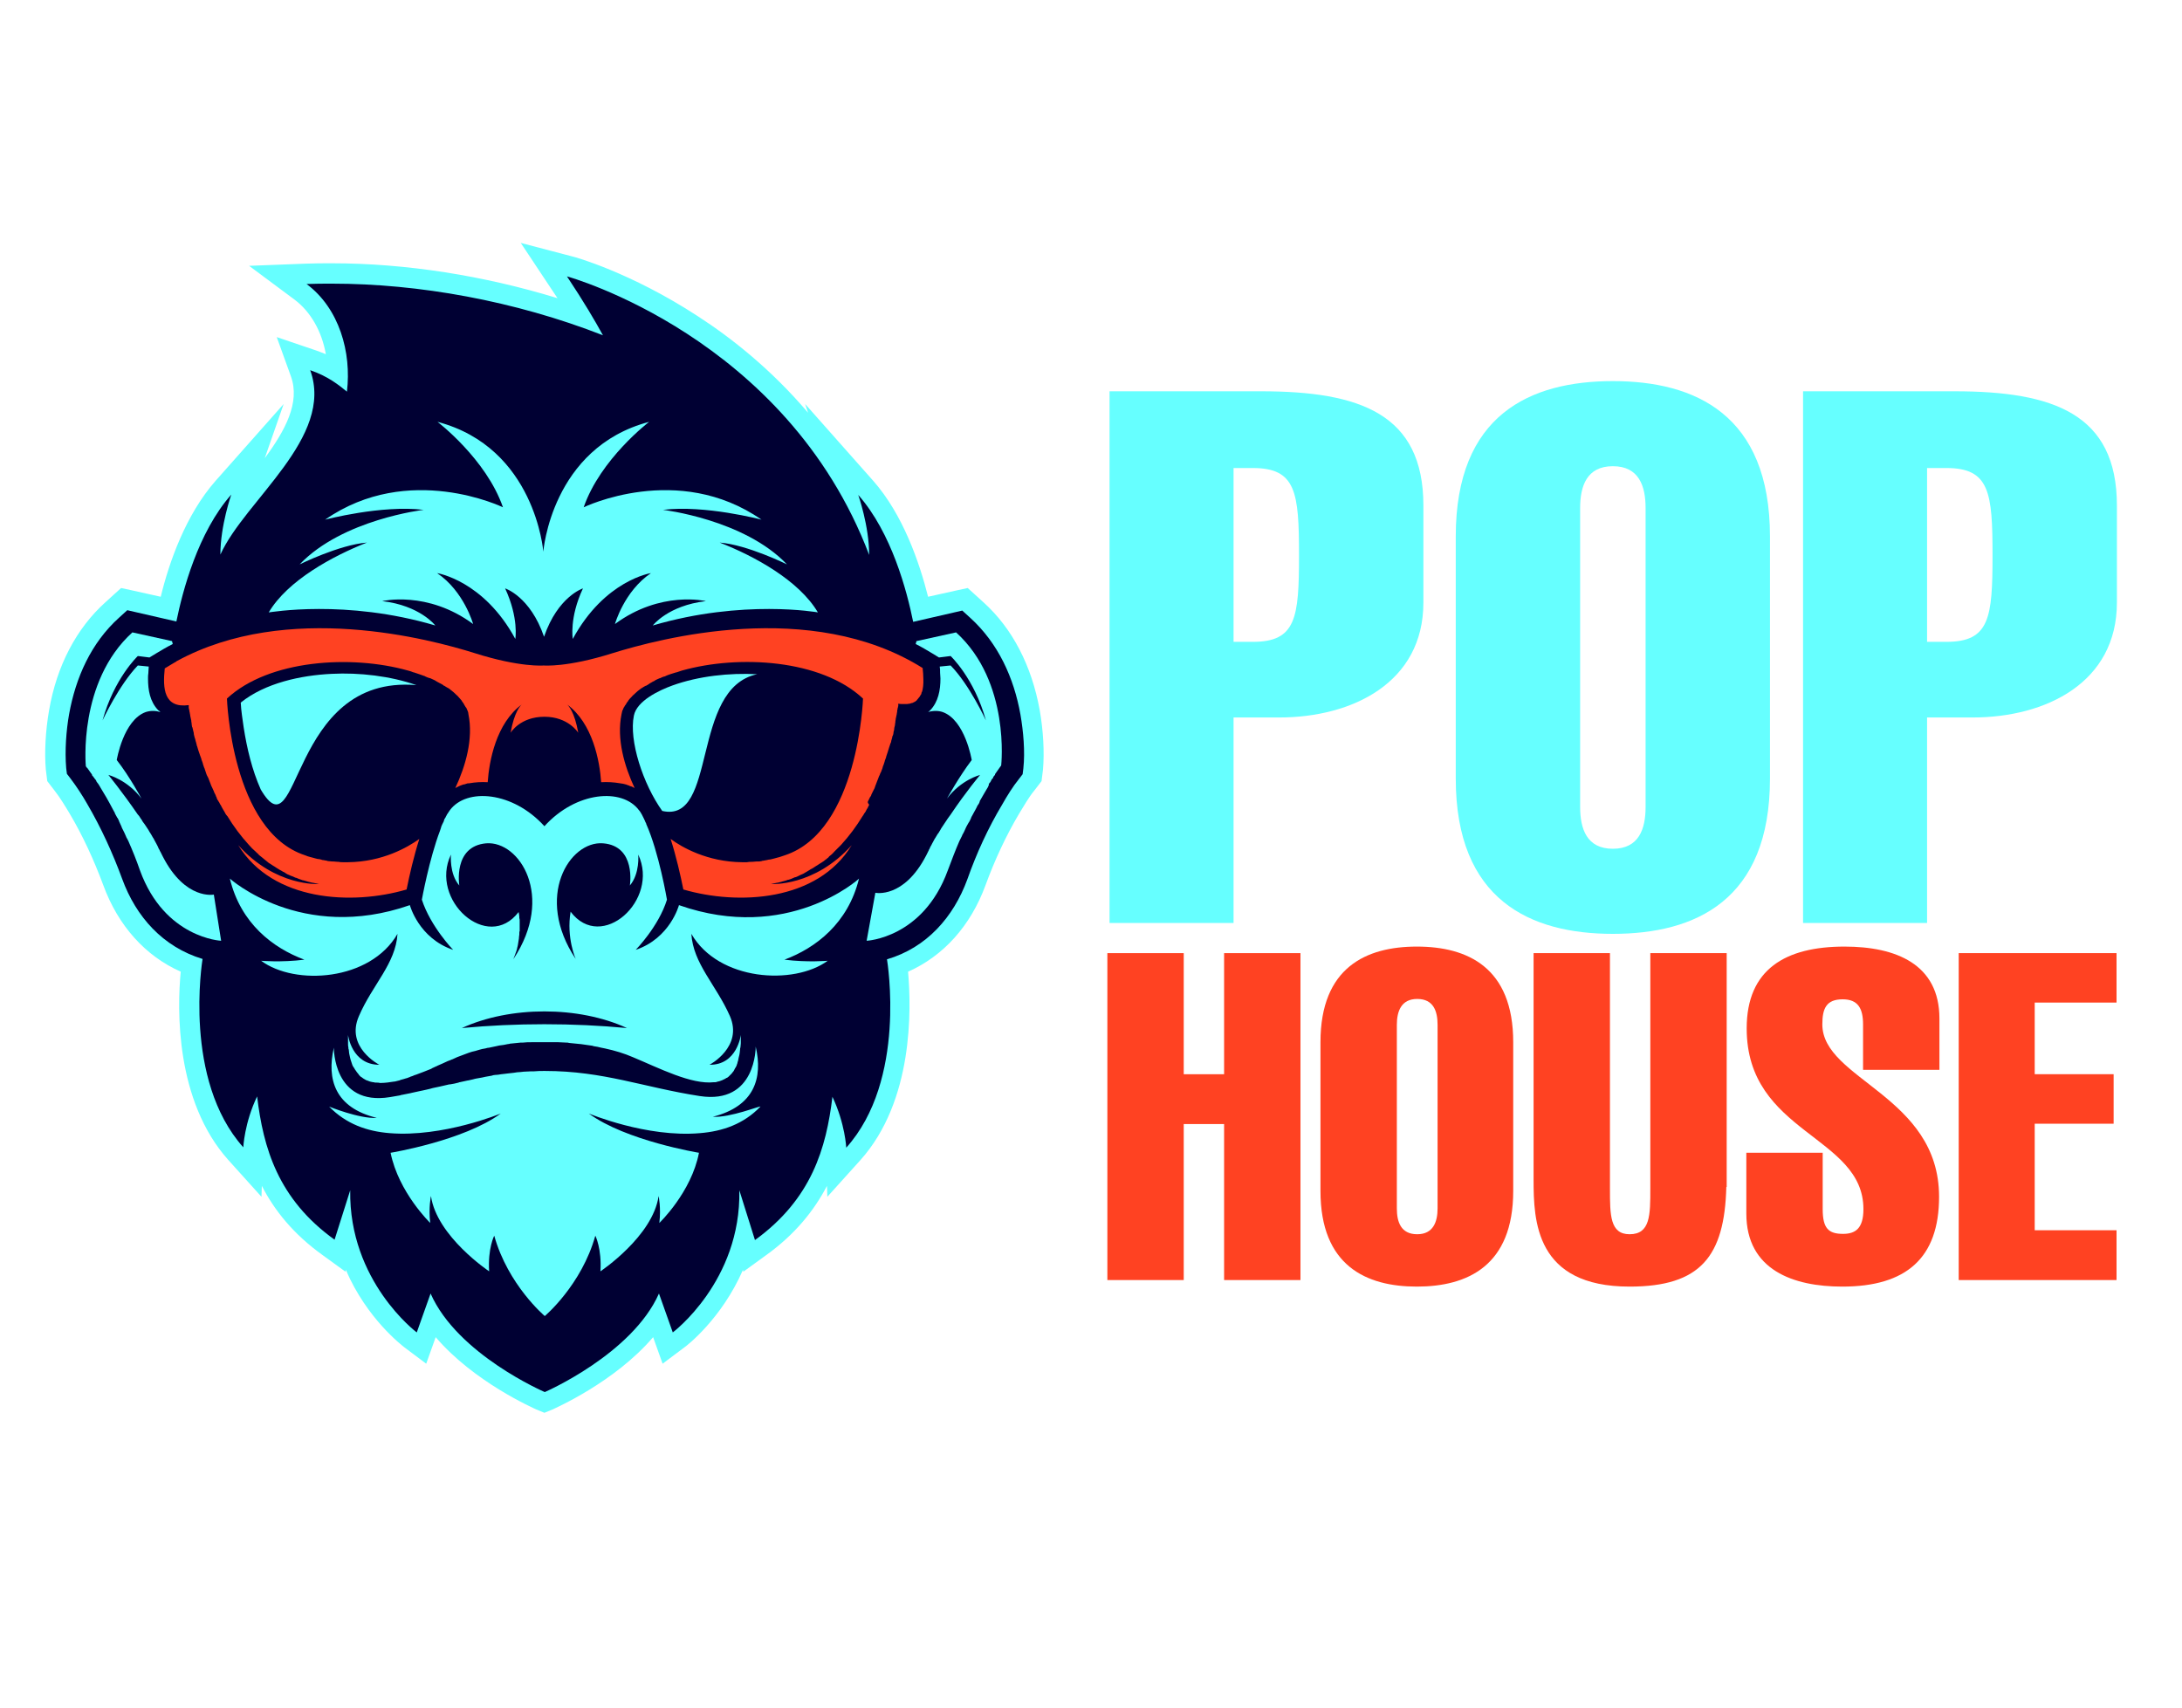<?xml version="1.0" encoding="utf-8"?>
<!-- Generator: Adobe Illustrator 22.0.1, SVG Export Plug-In . SVG Version: 6.00 Build 0)  -->
<svg version="1.1" id="Capa_1" xmlns="http://www.w3.org/2000/svg" xmlns:xlink="http://www.w3.org/1999/xlink" x="0px" y="0px"
	 viewBox="0 0 600 469.6" style="enable-background:new 0 0 600 469.6;" xml:space="preserve">
<style type="text/css">
	.st0{fill:#FF4222;}
	.st1{fill:#66FFFF;}
	.st2{display:none;fill:#000033;}
	.st3{fill:#000033;}
</style>
<g>
	<g>
		<g>
			<g>
				<path class="st0" d="M304.5,352v-89.9h21v33.3h11.1v-33.3h21V352h-21v-42.9h-11.1V352H304.5z"/>
				<path class="st0" d="M416.1,327.5c0,20.6-12.6,26.3-26.5,26.3s-26.5-5.7-26.5-26.3v-40.9c0-20.6,12.6-26.3,26.5-26.3
					s26.5,5.7,26.5,26.3V327.5z M384.1,332.3c0,3.7,1.1,7.1,5.6,7.1c4.4,0,5.6-3.4,5.6-7.1v-50.5c0-3.7-1.1-7.1-5.6-7.1
					c-4.4,0-5.6,3.4-5.6,7.1V332.3z"/>
				<path class="st0" d="M474.7,326.4c-0.5,19.1-7.1,27.4-26.6,27.4c-25.9,0-26.4-18.1-26.4-29.4v-62.3h21v64.8
					c0,7.2,0,12.5,5.4,12.5c5.7,0,5.7-5.3,5.7-12.5v-64.8h21V326.4z"/>
				<path class="st0" d="M512.3,294.3v-12.6c0-4.4-1.4-6.9-5.6-6.9c-4.5,0-5.6,2.5-5.6,6.9c0,15.2,32.1,19.6,32.1,47.4
					c0,16.9-9.1,24.7-26.6,24.7c-13.4,0-26.4-4.5-26.4-20.1V317h21v15.5c0,5.3,1.6,6.8,5.6,6.8c3.4,0,5.6-1.5,5.6-6.8
					c0-20.3-32.1-20.7-32.1-49.7c0-16.3,10.7-22.5,26.9-22.5c14.1,0,26.1,4.8,26.1,19.8v14.1H512.3z"/>
				<path class="st0" d="M538.6,352v-89.9H582v13.6h-22.5v19.7h21.7v13.6h-21.7v29.3H582V352H538.6z"/>
			</g>
			<g>
				<path class="st1" d="M305.1,253.9V107.6h41.7c27.1,0,44.6,6.2,44.6,31.4v26.7c0,22-19.5,31.6-39.7,31.6h-12.5v56.5H305.1z
					 M339.2,176.5h5.3c11.9,0,12.7-6.6,12.7-23.8c0-17.3-0.8-24-12.7-24h-5.3V176.5z"/>
				<path class="st1" d="M486.7,214.1c0,33.5-20.5,42.7-43.2,42.7c-22.6,0-43.2-9.2-43.2-42.7v-66.6c0-33.5,20.5-42.7,43.2-42.7
					c22.6,0,43.2,9.2,43.2,42.7V214.1z M434.5,221.9c0,6,1.8,11.5,9,11.5c7.2,0,9-5.5,9-11.5v-82.2c0-6-1.8-11.5-9-11.5
					c-7.2,0-9,5.5-9,11.5V221.9z"/>
				<path class="st1" d="M495.8,253.9V107.6h41.7c27.1,0,44.6,6.2,44.6,31.4v26.7c0,22-19.5,31.6-39.7,31.6h-12.5v56.5H495.8z
					 M529.9,176.5h5.3c11.9,0,12.7-6.6,12.7-23.8c0-17.3-0.8-24-12.7-24h-5.3V176.5z"/>
			</g>
		</g>
		<g>
			<path class="st2" d="M142.5,261.8c0.1,0.4,0.1,0.8,0.2,1.3c0,0.1,0,0.3,0,0.4c0,0.3,0.1,0.6,0.1,0.8c0,0.1,0,0.3,0,0.4
				c0,0.3,0,0.5,0,0.8c0,0.1,0,0.3,0,0.4c0,0.2,0,0.5,0,0.7c0,0.1,0,0.3,0,0.4c0,0.3,0,0.5-0.1,0.7c0,0.1,0,0.2,0,0.3
				c0,0.3-0.1,0.6-0.1,0.8c0,0.1,0,0.1,0,0.2c-0.1,0.7-0.2,1.3-0.3,1.9c0,0,0,0,0,0c-0.1,0.3-0.1,0.5-0.2,0.8c0,0,0,0,0,0.1
				c-0.1,0.2-0.1,0.5-0.2,0.7c0,0,0,0,0,0c-0.3,0.9-0.5,1.6-0.7,1.9l-0.1,0.2c0,0,0,0.1,0,0.1c11.4-17.1,1.7-32.5-7.5-31.8
				c-9.2,0.7-7.4,11.6-7.4,11.6c-2.8-3.3-2.3-8.5-2.3-8.5C118,258.6,134.1,273,142.5,261.8z"/>
			<path class="st2" d="M127,293.7c14.8-1.4,30.6-1.4,45.4,0C159.1,287.6,140.3,287.6,127,293.7z"/>
			<path class="st2" d="M266.7,180.9l-2.2-2l-13.5,3.1c-1.7-8.3-5.9-24.5-15.1-34.9c0,0,3,8.5,3,16.5C216.2,103.5,155.9,87,155.9,87
				c4.6,6.9,7.7,12.3,9.8,16.3c-26.7-10.4-56-15.1-81.5-14.1c9,6.7,12.4,18.8,11.1,29.6c-2.1-1.7-5.1-4.2-10.1-5.9
				c6.7,18.6-17.9,35.7-24.7,50.7c0-8,3-16.5,3-16.5C54.3,157.5,50,173.7,48.3,182l-13.5-3.1l-2.2,2c-7.7,7-12,16.5-13.8,26.6
				c-0.8,4.6-1.3,10.2-0.8,14.8l0.2,1.6l1,1.3c1.7,2.1,3.3,4.7,4.6,7c3.9,6.5,7.1,13.5,9.6,20.6c3.8,10.4,11.2,18.8,22.1,22
				c-0.1,0.7-5.5,33.2,11.2,51.8c0,0,0.3-6.6,3.8-14c1.7,14.1,5.7,28.1,21.3,39.4l4.3-13.7c-0.5,25,18.3,39.1,18.3,39.1l3.8-10.7
				c7.4,16.7,31.4,27.1,31.4,27.1s24-10.3,31.4-27.1l3.8,10.7c0,0,18.7-14,18.3-39.1l4.3,13.7c15.6-11.2,19.6-25.3,21.3-39.4
				c3.5,7.3,3.8,14,3.8,14c16.6-18.6,11.3-51.1,11.2-51.8c10.9-3.3,18.3-11.6,22.1-22c2.6-7.1,5.8-14.1,9.6-20.6
				c1.4-2.3,3-4.9,4.6-7l1-1.3l0.2-1.6c0.4-4.7,0-10.3-0.8-14.8C278.7,197.4,274.5,187.9,266.7,180.9z M101.3,160.3
				c-7.6,0.6-18.5,6-18.5,6c11.8-12.4,34.1-15,34.1-15c-11.6-1.4-27.1,2.7-27.1,2.7c23-16,48.9-3.4,48.9-3.4
				c-4.6-13.3-18-23.5-18-23.5c26.9,7.1,29.1,35.7,29.1,35.7s2.2-28.6,29.1-35.7c0,0-13.4,10.2-18,23.5c0,0,25.9-12.6,48.9,3.4
				c0,0-15.5-4.1-27.1-2.7c0,0,22.3,2.6,34.1,15c0,0-10.9-5.4-18.5-6c9.4,3.7,21.8,10.4,27,19.2c0,0-20.6-3.7-45.4,3.6
				c0,0,4.2-5.5,14.6-6.7c0,0-12.4-3-25,6.3c0,0,2.5-9,9.9-14c0,0-12.8,2-21.5,18.1c0,0-1-5.7,2.8-13.9c0,0-6.9,2.2-10.7,13.3
				C146,175.2,139,173,139,173c3.8,8.1,2.8,13.9,2.8,13.9c-8.8-16.2-21.5-18.1-21.5-18.1c7.4,5,9.9,14,9.9,14
				c-12.6-9.3-25-6.3-25-6.3c10.4,1.2,14.6,6.7,14.6,6.7c-24.8-7.3-45.4-3.6-45.4-3.6C79.5,170.7,91.8,164,101.3,160.3z M38.8,250.9
				c-1.1-2.9-2.1-5.6-3.2-8.1c-0.1-0.2-0.2-0.4-0.3-0.6c-0.1-0.3-0.2-0.6-0.4-0.8c-0.1-0.3-0.3-0.6-0.4-0.9
				c-0.1-0.1-0.1-0.3-0.2-0.4c-0.2-0.3-0.3-0.7-0.5-1c0-0.1-0.1-0.2-0.1-0.3c-0.2-0.4-0.3-0.7-0.5-1.1c0-0.1-0.1-0.1-0.1-0.2
				c-0.2-0.4-0.4-0.7-0.5-1.1c0,0,0-0.1-0.1-0.1c-0.2-0.4-0.4-0.7-0.6-1.1c0,0,0,0,0-0.1c-0.2-0.4-0.4-0.7-0.6-1.1c0,0,0,0,0,0
				c-1.2-2.2-2.3-4.1-3.3-5.8l0,0c0,0,0,0,0,0l0,0l0,0c0-0.1-0.1-0.2-0.1-0.2l0,0l0,0c-0.1-0.1-0.1-0.2-0.2-0.3l0,0l-0.1-0.2l0,0
				l-0.1-0.1l0-0.1l-0.1-0.1c-0.1-0.1-0.1-0.2-0.2-0.3l-0.1-0.1l0,0l-0.1-0.1l0,0l0-0.1c0,0-0.1-0.1-0.1-0.1l0,0l-0.1-0.1l0-0.1
				c0,0,0,0,0,0l0,0l-0.1-0.2v0c-0.1-0.1-0.1-0.2-0.2-0.3l0,0l-0.1-0.1l-0.1-0.1c0-0.1-0.1-0.1-0.1-0.2L26,225l0,0
				c-0.1-0.1-0.2-0.3-0.3-0.4l0,0l-0.2-0.2l0,0l0-0.1l0-0.1l0,0c-0.4-0.6-0.7-1.1-1-1.4c0,0-0.1-0.1-0.1-0.1c0-0.1-0.1-0.1-0.1-0.2
				c-0.1-0.1-0.1-0.1-0.2-0.2c0,0,0,0,0,0c-0.2-0.2-0.3-0.4-0.3-0.4c0,0,0,0,0,0s-2.2-23.3,12.8-36.8l10.9,2.4l0.2,0.8
				c-1.6,0.8-3.1,1.7-4.6,2.6l-1.8,1.1l-3.2-0.4c0,0-6.5,6.1-9.7,17.7c0,0,4.5-9.8,9.7-15.1l3,0.3c-0.1,0.5-0.1,1-0.1,1.6
				c0,0,0,0,0,0.1c0,0.5-0.1,1-0.1,1.6c0,3.2,0.6,6.4,2.8,8.7c0.2,0.2,0.4,0.4,0.6,0.5c-1.4-0.4-2.8-0.4-4,0c-6.2,2.2-8,13.2-8,13.2
				c3.6,4.6,6.8,10.6,6.8,10.6c-3.9-5.2-9.1-6.5-9.1-6.5s3.8,4.5,8.1,10.9c0,0,0,0,0,0c0,0,0.1,0.1,0.1,0.1c0.2,0.3,0.4,0.7,0.7,1
				c0.1,0.1,0.2,0.3,0.3,0.4c0.2,0.3,0.4,0.5,0.5,0.8c0.1,0.1,0.2,0.3,0.3,0.4c0.3,0.4,0.5,0.8,0.8,1.2c0.1,0.1,0.1,0.2,0.2,0.3
				c0.2,0.3,0.4,0.6,0.6,1c0.1,0.2,0.2,0.3,0.3,0.5c0.2,0.3,0.4,0.6,0.6,1c0.1,0.1,0.1,0.2,0.2,0.4c0.2,0.4,0.5,0.8,0.7,1.3
				c0.1,0.1,0.2,0.3,0.2,0.4c0.2,0.3,0.4,0.7,0.5,1c0.1,0.1,0.2,0.3,0.2,0.4c0.2,0.5,0.5,0.9,0.7,1.4c6.2,12,14,10.3,14,10.3
				l2.4,13.2C61.1,270.2,45.6,269.4,38.8,250.9z M192.4,322.3c-14.7,1.2-30.6-5.4-30.6-5.4c10.2,7.5,30.3,10.8,30.3,10.8
				c-2.1,10.9-10.9,19.3-10.9,19.3c0.5-4.2-0.2-7.4-0.2-7.4c-1.7,11.1-16,20.7-16,20.7c0.4-6.3-1.4-9.8-1.4-9.8
				c-3.8,13.6-13.9,22.1-13.9,22.1s-10.1-8.5-13.9-22.1c0,0-1.8,3.6-1.4,9.8c0,0-14.4-9.6-16-20.7c0,0-0.7,3.2-0.2,7.4
				c0,0-8.8-8.4-10.9-19.3c0,0,20.1-3.3,30.3-10.8c0,0-15.9,6.7-30.6,5.4c-6.2-0.5-12-2.5-16.6-7.3c0,0,8.3,3.4,13.1,3.1
				c-11.5-2.9-13.8-10.7-11.8-19.3c0,0-0.2,16,15.4,13.6c1-0.2,2-0.3,2.9-0.5c0.1,0,0.2,0,0.3-0.1c0.8-0.2,1.7-0.3,2.5-0.5
				c0.1,0,0.3-0.1,0.4-0.1c0.8-0.2,1.6-0.3,2.3-0.5c0.2,0,0.3-0.1,0.5-0.1c0.7-0.2,1.5-0.3,2.2-0.5c0.3-0.1,0.5-0.1,0.7-0.2
				c0.6-0.1,1.3-0.3,1.9-0.4c0.9-0.2,1.7-0.4,2.6-0.6c0.1,0,0.1,0,0.2,0c0.8-0.2,1.6-0.4,2.4-0.5c0.1,0,0.2,0,0.3-0.1
				c0.8-0.2,1.5-0.3,2.3-0.5c0,0,0.1,0,0.1,0v0c0.4-0.1,0.9-0.2,1.3-0.3c0.3-0.1,0.6-0.1,0.8-0.2c0.5-0.1,1.1-0.2,1.7-0.3
				c0.3-0.1,0.6-0.1,0.9-0.2c0.5-0.1,1.1-0.2,1.7-0.3c0.3,0,0.6-0.1,0.9-0.2c0.6-0.1,1.1-0.2,1.7-0.2c0.3,0,0.6-0.1,0.9-0.1
				c0.6-0.1,1.2-0.1,1.7-0.2c0.3,0,0.6-0.1,0.9-0.1c0.6-0.1,1.2-0.1,1.8-0.2c0.3,0,0.6-0.1,0.9-0.1c0.7,0,1.4-0.1,2.1-0.1
				c0.3,0,0.5,0,0.8,0c1,0,1.9-0.1,2.9-0.1c16.2,0.1,27.2,4.5,42.6,6.9c15.6,2.5,15.4-13.6,15.4-13.6c2,8.7-0.3,16.5-11.8,19.3
				c4.8,0.3,13.1-3.1,13.1-3.1C204.4,319.8,198.7,321.8,192.4,322.3z M215.7,275.1c6.5,0.8,11.9,0.3,11.9,0.3
				c-9.3,6.9-30,5.6-37.5-7.4c0.5,8.2,6.9,14,10.6,22.6c3.8,8.6-5.6,13.4-5.6,13.4c7.6,0,8.6-8.2,8.6-8.2c0,0.6,0,1.2,0,1.8
				c0,0.2,0,0.4,0,0.5c0,0.4,0,0.7-0.1,1.1c0,0.2,0,0.4-0.1,0.6c0,0.3-0.1,0.6-0.1,0.9c0,0.2-0.1,0.4-0.1,0.6
				c-0.1,0.3-0.1,0.5-0.2,0.8c0,0.2-0.1,0.4-0.1,0.5c-0.1,0.3-0.2,0.5-0.2,0.7c0,0.1-0.1,0.3-0.1,0.4c-0.1,0.3-0.3,0.7-0.4,1
				c-0.1,0.1-0.1,0.2-0.2,0.3c-0.1,0.2-0.2,0.4-0.3,0.6c-0.1,0.1-0.2,0.2-0.3,0.4c-0.1,0.1-0.2,0.3-0.3,0.4
				c-0.1,0.1-0.2,0.2-0.3,0.3c-0.1,0.1-0.2,0.2-0.3,0.3c-0.1,0.1-0.2,0.2-0.3,0.3c-0.1,0.1-0.3,0.2-0.4,0.3
				c-0.1,0.1-0.2,0.2-0.4,0.2c-0.1,0.1-0.3,0.2-0.4,0.2c-0.1,0.1-0.2,0.1-0.4,0.2c-0.3,0.1-0.5,0.2-0.8,0.3c-0.1,0-0.3,0.1-0.4,0.1
				c-0.1,0-0.3,0.1-0.4,0.1c-0.2,0-0.3,0.1-0.5,0.1c-0.1,0-0.2,0-0.3,0c0,0,0,0,0,0c-6.2,0.7-15.1-3.9-22.3-6.9
				c-2.3-1-5-1.8-7.7-2.4c-0.3-0.1-0.7-0.2-1-0.2c-0.6-0.1-1.3-0.3-2-0.4c-0.3-0.1-0.6-0.1-0.9-0.2c-0.9-0.2-1.9-0.3-2.8-0.4
				c0,0-0.1,0-0.1,0c-1-0.1-2-0.2-3-0.3c-0.3,0-0.5,0-0.8-0.1c-0.7-0.1-1.5-0.1-2.2-0.1c-0.3,0-0.7,0-1,0c-0.7,0-1.4,0-2.1,0
				c-0.4,0-0.7,0-1.1,0c-0.7,0-1.4,0-2.1,0c-0.3,0-0.6,0-1,0c-0.8,0-1.6,0.1-2.4,0.1c-0.2,0-0.4,0-0.6,0c-1,0.1-2,0.2-3,0.3
				c-0.2,0-0.3,0-0.5,0.1c-0.8,0.1-1.6,0.2-2.4,0.4c-0.3,0.1-0.6,0.1-0.9,0.2c-0.6,0.1-1.3,0.2-1.9,0.4c-0.3,0.1-0.7,0.1-1,0.2
				c-0.6,0.1-1.2,0.3-1.8,0.4c-0.3,0.1-0.6,0.2-1,0.3c-0.6,0.2-1.2,0.4-1.8,0.5c-0.3,0.1-0.5,0.2-0.8,0.3c-0.8,0.3-1.6,0.6-2.4,0.9
				c-0.4,0.2-0.9,0.4-1.3,0.6c-0.2,0.1-0.4,0.2-0.5,0.2c-0.3,0.1-0.5,0.2-0.8,0.3c-1,0.4-1.9,0.8-2.9,1.3c-0.1,0-0.1,0-0.2,0.1
				c-0.4,0.2-0.9,0.4-1.3,0.6c0,0-0.1,0-0.1,0.1c-1.5,0.6-2.9,1.2-4.4,1.7c0,0-0.1,0-0.1,0c-0.4,0.2-0.9,0.3-1.3,0.5
				c-0.1,0-0.1,0-0.2,0.1c-0.4,0.1-0.8,0.3-1.2,0.4c-0.1,0-0.2,0.1-0.3,0.1c-0.4,0.1-0.8,0.2-1.1,0.3c-0.1,0-0.2,0-0.2,0.1
				c-0.4,0.1-0.8,0.2-1.2,0.3c0,0-0.1,0-0.1,0c-1.3,0.3-2.6,0.4-3.8,0.4c-0.1,0-0.1,0-0.2,0c-0.3,0-0.6,0-1-0.1c0,0-0.1,0-0.1,0h0
				c-0.1,0-0.2,0-0.3,0c-0.2,0-0.3,0-0.5-0.1c-0.2,0-0.3-0.1-0.5-0.1c-0.1,0-0.3-0.1-0.4-0.1c-0.3-0.1-0.5-0.2-0.8-0.3
				c-0.1,0-0.2-0.1-0.3-0.1c-0.2-0.1-0.4-0.2-0.5-0.3c-0.1-0.1-0.2-0.1-0.3-0.2c-0.2-0.1-0.3-0.2-0.4-0.3c-0.1-0.1-0.2-0.2-0.3-0.2
				c-0.1-0.1-0.3-0.3-0.4-0.4c-0.1-0.1-0.2-0.2-0.2-0.3c-0.1-0.2-0.3-0.3-0.4-0.5c-0.1-0.1-0.1-0.2-0.2-0.3
				c-0.2-0.2-0.3-0.5-0.5-0.8c0,0-0.1-0.1-0.1-0.1c-0.2-0.3-0.3-0.7-0.5-1c0-0.1-0.1-0.2-0.1-0.3c-0.1-0.3-0.2-0.6-0.3-0.9
				c0-0.1-0.1-0.3-0.1-0.4c-0.1-0.3-0.1-0.6-0.2-0.9c0-0.2-0.1-0.3-0.1-0.5c-0.1-0.3-0.1-0.6-0.1-1c0-0.2,0-0.3-0.1-0.5
				c0-0.4-0.1-0.8-0.1-1.2c0-0.2,0-0.3,0-0.5c0-0.6,0-1.2,0-1.8c0,0,1,8.3,8.6,8.2c0,0-9.3-4.9-5.6-13.4
				c3.8-8.6,10.1-14.4,10.6-22.6c-7.4,13-28.2,14.2-37.5,7.4c0,0,5.5,0.5,11.9-0.3c-8.6-3.2-17.5-10-20.5-22.3
				c0,0,19.7,17.7,49.5,7.3c0,0,2.4,9.1,11.9,12.3c0,0-6.3-6.4-8.6-13.8c0,0,1.9-11.2,5-19c0,0,0,0,0,0c0.1-0.3,0.2-0.6,0.3-0.9
				c0,0,0-0.1,0-0.1c0.1-0.2,0.2-0.5,0.3-0.7c0-0.1,0.1-0.1,0.1-0.2c0.1-0.2,0.2-0.4,0.3-0.6c0-0.1,0.1-0.2,0.1-0.3
				c0.1-0.2,0.2-0.3,0.2-0.5c0.1-0.1,0.1-0.2,0.2-0.3c0.1-0.1,0.1-0.2,0.2-0.4c0.1-0.1,0.1-0.3,0.2-0.4c0.1-0.1,0.1-0.2,0.2-0.3
				c0.1-0.1,0.1-0.2,0.2-0.3c0.1-0.2,0.3-0.4,0.4-0.6c4.6-6.2,17.3-5.2,26,4.4c8.7-9.6,21.4-10.6,26-4.4c0.3,0.4,0.6,0.8,0.8,1.2
				c0,0,0,0,0,0c0.1,0.2,0.2,0.4,0.3,0.6c0,0.1,0.1,0.1,0.1,0.2c0.1,0.1,0.1,0.3,0.2,0.4c0.1,0.1,0.1,0.2,0.2,0.4
				c0,0.1,0.1,0.2,0.1,0.3c0.1,0.2,0.2,0.4,0.3,0.6c0,0,0,0.1,0,0.1c3.5,7.8,5.7,20.8,5.7,20.8c-2.4,7.4-8.6,13.8-8.6,13.8
				c9.5-3.2,11.9-12.3,11.9-12.3c29.8,10.4,49.5-7.3,49.5-7.3C233.2,265.1,224.3,271.9,215.7,275.1z M174.3,207.9
				c0.9-4.1,7.1-7,10.6-8.3c7.2-2.6,15.7-3.5,23.3-3.1c-18.5,3.9-10.8,41.2-26.1,37.7C176.8,226.7,172.9,214.7,174.3,207.9z
				 M237.7,233.3c-0.1,0.2-0.2,0.4-0.3,0.6c-0.2,0.4-0.4,0.7-0.7,1.1c0,0,0,0.1-0.1,0.1c0,0,0,0,0,0c-1.7,2.8-3.7,5.5-5.9,7.9
				c0,0,0,0,0,0c0,0,0,0,0,0c-0.6,0.7-1.2,1.3-1.9,1.9c-0.1,0.1-0.2,0.1-0.2,0.2c-0.2,0.2-0.5,0.5-0.7,0.7c-0.2,0.1-0.3,0.3-0.5,0.4
				c-0.2,0.2-0.3,0.3-0.5,0.5c-0.2,0.1-0.4,0.3-0.5,0.4c-0.2,0.1-0.3,0.3-0.5,0.4c-0.2,0.1-0.4,0.3-0.6,0.4
				c-0.2,0.1-0.3,0.2-0.5,0.3c-0.2,0.1-0.4,0.3-0.6,0.4c-0.2,0.1-0.3,0.2-0.5,0.3c-0.2,0.1-0.4,0.3-0.6,0.4
				c-0.2,0.1-0.3,0.2-0.5,0.3c-0.2,0.1-0.4,0.3-0.7,0.4c-0.2,0.1-0.3,0.2-0.5,0.3c-0.2,0.1-0.4,0.2-0.7,0.4
				c-0.2,0.1-0.4,0.2-0.5,0.3c-0.2,0.1-0.5,0.2-0.7,0.3c-0.2,0.1-0.4,0.2-0.6,0.3c-0.2,0.1-0.5,0.2-0.7,0.3
				c-0.2,0.1-0.4,0.2-0.6,0.2c-0.2,0.1-0.5,0.2-0.7,0.3c-0.2,0.1-0.4,0.1-0.6,0.2c-0.2,0.1-0.5,0.2-0.7,0.2
				c-0.2,0.1-0.5,0.1-0.7,0.2c-0.2,0.1-0.4,0.1-0.7,0.2c-0.3,0.1-0.5,0.1-0.8,0.2c-0.2,0-0.4,0.1-0.6,0.1c-0.5,0.1-0.9,0.2-1.4,0.3
				c0,0,11.9,0.8,22.2-10.7c-9.5,15.5-31.3,16.6-46.3,12.2c-0.8-4-2-9.2-3.5-13.9c3.2,2.3,10.1,6.3,19.6,6.4c0.4,0,0.9,0,1.3,0
				c0,0,0.1,0,0.1,0c0.4,0,0.8,0,1.2-0.1c0.1,0,0.2,0,0.2,0c0.4,0,0.8-0.1,1.2-0.1c0.1,0,0.2,0,0.3,0c0.4,0,0.7-0.1,1.1-0.1
				c0.1,0,0.2,0,0.4-0.1c0.4-0.1,0.7-0.1,1.1-0.2c0.1,0,0.3,0,0.4-0.1c0.4-0.1,0.7-0.2,1.1-0.2c0.1,0,0.3-0.1,0.4-0.1
				c0.4-0.1,0.8-0.2,1.1-0.3c0.1,0,0.3-0.1,0.4-0.1c0.5-0.1,1-0.3,1.5-0.5c20.3-6.6,21.5-43.1,21.5-43.1
				c-11.5-10.7-34.2-12.1-49.8-7.7v0c-0.5,0.1-1,0.3-1.5,0.5c0,0-0.1,0-0.1,0c-1,0.3-2,0.7-2.9,1c-0.1,0-0.1,0-0.2,0.1
				c-0.4,0.2-0.9,0.3-1.3,0.5c0,0-0.1,0-0.1,0c-0.4,0.2-0.9,0.4-1.3,0.6c0,0-0.1,0-0.1,0.1c-0.4,0.2-0.7,0.4-1.1,0.6
				c-0.1,0-0.1,0.1-0.2,0.1c-0.4,0.2-0.8,0.4-1.1,0.7c0,0,0,0-0.1,0c-0.3,0.2-0.7,0.4-1,0.6c-0.1,0-0.1,0.1-0.2,0.1
				c-0.6,0.5-1.2,0.9-1.8,1.5c-0.1,0.1-0.1,0.1-0.2,0.2c-0.2,0.2-0.5,0.4-0.7,0.7c0,0-0.1,0.1-0.1,0.1c-0.2,0.3-0.5,0.5-0.7,0.8
				c0,0.1-0.1,0.1-0.1,0.2c-0.2,0.2-0.3,0.5-0.5,0.7c0,0.1-0.1,0.1-0.1,0.2c-0.2,0.3-0.3,0.6-0.5,0.8c0,0,0,0.1-0.1,0.1
				c-0.1,0.2-0.2,0.5-0.3,0.7c0,0.1-0.1,0.2-0.1,0.2c-0.1,0.3-0.2,0.6-0.2,0.9c-1.4,6.8,0.8,14.3,3.6,20.3c-0.3-0.2-0.7-0.3-1.1-0.5
				c0,0,0,0-0.1,0c-0.3-0.1-0.7-0.3-1-0.4c-0.1,0-0.2,0-0.3-0.1c-0.3-0.1-0.5-0.2-0.8-0.2c-0.2-0.1-0.4-0.1-0.7-0.1
				c-1.7-0.3-3.4-0.4-5.2-0.3c-0.4-5.8-2.3-16.2-9.4-21.4c0.4,0.3,2.1,2.1,3.1,7.8c0,0-2.6-4.4-9.3-4.4c-6.6,0-9.3,4.4-9.3,4.4
				c1-5.7,2.7-7.5,3.1-7.8c-7.1,5.2-9,15.6-9.4,21.4c-1.7-0.1-3.4,0-5.1,0.3c-0.2,0-0.5,0.1-0.7,0.1c-0.2,0-0.4,0.1-0.6,0.2
				c-0.2,0-0.4,0.1-0.5,0.1c-0.3,0.1-0.6,0.2-0.8,0.3c-0.1,0-0.2,0.1-0.2,0.1c-0.4,0.1-0.7,0.3-1,0.5c2.8-6,5-13.5,3.6-20.3
				c-0.1-0.3-0.1-0.6-0.2-0.9c0-0.1-0.1-0.2-0.1-0.2c-0.1-0.3-0.2-0.5-0.3-0.7c0,0,0-0.1-0.1-0.1c-0.1-0.3-0.3-0.6-0.5-0.8
				c0-0.1-0.1-0.1-0.1-0.2c-0.1-0.2-0.3-0.5-0.5-0.7c0-0.1-0.1-0.1-0.1-0.2c-0.2-0.3-0.4-0.5-0.7-0.8c0,0-0.1-0.1-0.1-0.1
				c-0.2-0.2-0.4-0.5-0.7-0.7c-0.1-0.1-0.1-0.1-0.2-0.2c-0.5-0.5-1.1-1-1.8-1.5c-0.1,0-0.1-0.1-0.2-0.1c-0.3-0.2-0.6-0.4-1-0.6
				c0,0,0,0-0.1,0c-0.4-0.2-0.7-0.4-1.1-0.7c-0.1,0-0.1-0.1-0.2-0.1c-0.3-0.2-0.7-0.4-1.1-0.6c0,0-0.1,0-0.1-0.1
				c-0.4-0.2-0.8-0.4-1.3-0.6c0,0-0.1,0-0.1,0c-0.4-0.2-0.8-0.4-1.3-0.5c-0.1,0-0.1,0-0.2-0.1c-0.9-0.4-1.9-0.7-2.9-1
				c0,0-0.1,0-0.1,0c-0.5-0.2-1-0.3-1.5-0.5v0c-15.6-4.4-38.3-3.1-49.8,7.7c0,0,1.2,36.4,21.5,43.1c0.5,0.2,1,0.3,1.5,0.5
				c0.1,0,0.3,0.1,0.4,0.1c0.4,0.1,0.8,0.2,1.1,0.3c0.1,0,0.3,0.1,0.4,0.1c0.4,0.1,0.7,0.2,1.1,0.2c0.1,0,0.3,0.1,0.4,0.1
				c0.4,0.1,0.7,0.1,1.1,0.2c0.1,0,0.2,0,0.4,0.1c0.4,0.1,0.7,0.1,1.1,0.1c0.1,0,0.2,0,0.3,0c0.4,0,0.8,0.1,1.2,0.1
				c0.1,0,0.2,0,0.2,0c0.4,0,0.8,0,1.2,0.1c0,0,0.1,0,0.1,0c0.4,0,0.9,0,1.3,0c9.5-0.1,16.5-4.1,19.6-6.4c-1.5,4.7-2.7,9.9-3.5,13.9
				c-15.1,4.4-36.9,3.3-46.3-12.2c10.3,11.5,22.2,10.7,22.2,10.7c-0.5-0.1-1-0.2-1.4-0.3c-0.2,0-0.4-0.1-0.6-0.1
				c-0.3-0.1-0.5-0.1-0.8-0.2c-0.2-0.1-0.4-0.1-0.7-0.2c-0.2-0.1-0.5-0.1-0.7-0.2c-0.2-0.1-0.5-0.2-0.7-0.2
				c-0.2-0.1-0.4-0.1-0.6-0.2c-0.2-0.1-0.5-0.2-0.7-0.3c-0.2-0.1-0.4-0.2-0.6-0.2c-0.2-0.1-0.5-0.2-0.7-0.3
				c-0.2-0.1-0.4-0.2-0.5-0.2c-0.2-0.1-0.5-0.2-0.7-0.3c-0.2-0.1-0.3-0.2-0.5-0.3c-0.2-0.1-0.5-0.2-0.7-0.4
				c-0.2-0.1-0.3-0.2-0.5-0.3c-0.2-0.1-0.4-0.3-0.7-0.4c-0.2-0.1-0.3-0.2-0.5-0.3c-0.2-0.1-0.4-0.3-0.6-0.4
				c-0.2-0.1-0.3-0.2-0.5-0.3c-0.2-0.1-0.4-0.3-0.6-0.4c-0.2-0.1-0.3-0.2-0.5-0.3c-0.2-0.1-0.4-0.3-0.6-0.5
				c-0.2-0.1-0.3-0.2-0.5-0.4c-0.2-0.1-0.4-0.3-0.6-0.5c-0.2-0.1-0.3-0.3-0.5-0.4c-0.2-0.1-0.3-0.3-0.5-0.4
				c-0.2-0.2-0.5-0.4-0.7-0.7c-0.1-0.1-0.2-0.2-0.2-0.2c-0.7-0.6-1.3-1.3-1.9-1.9c0,0,0,0,0,0c0,0,0,0,0,0c-2.2-2.4-4.2-5.1-5.9-7.9
				c0,0,0,0,0,0c0,0,0-0.1-0.1-0.1c-0.2-0.4-0.4-0.7-0.7-1.1c-0.1-0.2-0.2-0.3-0.3-0.5c-0.1-0.2-0.3-0.5-0.4-0.7
				c-0.1-0.2-0.2-0.4-0.3-0.6c-0.1-0.2-0.2-0.5-0.4-0.7c-0.1-0.2-0.2-0.4-0.3-0.5c-0.1-0.2-0.3-0.5-0.4-0.7
				c-0.1-0.2-0.2-0.3-0.2-0.5c-0.2-0.4-0.4-0.7-0.5-1.1c0-0.1-0.1-0.2-0.1-0.3c-0.2-0.4-0.3-0.7-0.5-1.1c-0.1-0.1-0.1-0.3-0.2-0.4
				c-0.1-0.3-0.2-0.5-0.3-0.8c-0.1-0.2-0.1-0.3-0.2-0.5c-0.1-0.3-0.2-0.5-0.3-0.8c-0.1-0.1-0.1-0.3-0.2-0.4
				c-0.1-0.3-0.2-0.6-0.4-0.9c0-0.1-0.1-0.2-0.1-0.3c-0.2-0.4-0.3-0.8-0.4-1.2c0-0.1-0.1-0.2-0.1-0.2c-0.1-0.3-0.2-0.6-0.3-0.9
				c0-0.1-0.1-0.3-0.1-0.4c-0.1-0.3-0.2-0.5-0.3-0.8c0-0.1-0.1-0.2-0.1-0.4c-0.1-0.3-0.2-0.6-0.3-0.8c0-0.1-0.1-0.2-0.1-0.3
				c-0.2-0.8-0.5-1.5-0.7-2.2c0-0.1,0-0.2-0.1-0.3c-0.1-0.3-0.2-0.5-0.2-0.8c0-0.1-0.1-0.2-0.1-0.3c-0.1-0.3-0.1-0.5-0.2-0.8
				c0-0.1,0-0.2-0.1-0.3c-0.1-0.3-0.1-0.6-0.2-0.8c0,0,0-0.1,0-0.1c-0.1-0.3-0.2-0.6-0.2-0.9c0,0,0-0.1,0-0.1
				c-0.1-0.3-0.1-0.5-0.2-0.8c0-0.1,0-0.1-0.1-0.2c0-0.2-0.1-0.4-0.1-0.6c0-0.1,0-0.1,0-0.2c0-0.2-0.1-0.4-0.1-0.6
				c0-0.1,0-0.1,0-0.2c-0.1-0.5-0.2-1-0.3-1.4c0,0,0-0.1,0-0.1c0-0.2-0.1-0.3-0.1-0.5c0-0.1,0-0.1,0-0.2c0-0.1,0-0.3-0.1-0.4
				c0,0,0-0.1,0-0.1c0-0.1,0-0.2-0.1-0.4c0,0,0-0.1,0-0.1c0-0.1,0-0.3-0.1-0.4c0,0,0,0,0-0.1c0-0.1,0-0.2,0-0.2c0,0,0-0.1,0-0.1
				c0-0.1,0-0.1,0-0.1c0,0,0,0,0-0.1c0,0,0-0.1,0-0.1c0,0,0,0,0,0c0,0,0,0,0,0c-6.8,0.9-7.3-4.4-6.6-10.1c0.8-0.5,1.7-1,2.5-1.5
				c0.2-0.1,0.5-0.3,0.7-0.4c0,0,0.1,0,0.1-0.1c0,0,0,0,0,0c30.4-16.6,69.8-6,81.9-2.2c12.6,4,19,3.4,19,3.4s6.4,0.6,19-3.4
				c12.6-4,54.4-15.2,85.2,4.1c0.1,1.1,0.2,2.1,0.2,3.1c0,0.1,0,0.2,0,0.3c0,0.2,0,0.4,0,0.6c0,0,0,0,0,0.1c0,0,0,0,0,0
				c0,0.6-0.1,1.3-0.2,1.8c0,0,0,0,0,0c0,0.2-0.1,0.4-0.2,0.7c0,0.1,0,0.1-0.1,0.2c-0.1,0.2-0.2,0.4-0.2,0.6c0,0,0,0.1-0.1,0.1
				c-0.1,0.2-0.2,0.3-0.3,0.5c0,0-0.1,0.1-0.1,0.1c-0.1,0.2-0.2,0.3-0.4,0.5c0,0-0.1,0.1-0.1,0.1c-0.1,0.1-0.3,0.3-0.4,0.4
				c0,0,0,0-0.1,0.1c-0.2,0.1-0.4,0.2-0.6,0.3c-0.1,0-0.1,0.1-0.2,0.1c-0.2,0.1-0.4,0.2-0.7,0.2c0,0-0.1,0-0.1,0
				c-0.2,0.1-0.5,0.1-0.7,0.1c-0.1,0-0.1,0-0.2,0c-0.3,0-0.6,0-0.9,0c-0.1,0-0.1,0-0.2,0c-0.3,0-0.7,0-1.1-0.1c0,0,0,0,0,0
				c0,0,0,0,0,0c0,0,0,0.1,0,0.1c0,0,0,0,0,0.1c0,0,0,0.1,0,0.1c0,0,0,0.1,0,0.1c0,0.1,0,0.2,0,0.2c0,0,0,0,0,0.1
				c0,0.1,0,0.2-0.1,0.4c0,0,0,0,0,0c0,0.1,0,0.3-0.1,0.4c0,0,0,0.1,0,0.1c0,0.1,0,0.3-0.1,0.4c0,0.1,0,0.1,0,0.2
				c0,0.1-0.1,0.3-0.1,0.5c0,0,0,0.1,0,0.1c-0.1,0.4-0.2,0.9-0.3,1.4c0,0,0,0.1,0,0.1c0,0.2-0.1,0.4-0.1,0.6c0,0.1,0,0.1,0,0.2
				c0,0.2-0.1,0.4-0.1,0.6c0,0.1,0,0.1,0,0.2c-0.1,0.3-0.1,0.5-0.2,0.8c0,0,0,0.1,0,0.1c-0.1,0.3-0.2,0.6-0.2,1c0,0,0,0,0,0.1
				c-0.1,0.3-0.1,0.6-0.2,0.9c0,0.1,0,0.2-0.1,0.2c-0.1,0.2-0.1,0.5-0.2,0.8c0,0.1-0.1,0.2-0.1,0.3c-0.1,0.3-0.1,0.5-0.2,0.8
				c0,0.1,0,0.2-0.1,0.2c-0.2,0.7-0.4,1.4-0.7,2.2c0,0.1-0.1,0.2-0.1,0.3c-0.1,0.3-0.2,0.6-0.3,0.9c0,0.1-0.1,0.2-0.1,0.4
				c-0.1,0.3-0.2,0.5-0.3,0.8c0,0.1-0.1,0.2-0.1,0.4c-0.1,0.3-0.2,0.6-0.3,0.9c0,0.1-0.1,0.2-0.1,0.2c-0.1,0.4-0.3,0.8-0.4,1.2
				c0,0.1-0.1,0.2-0.1,0.3c-0.1,0.3-0.2,0.6-0.4,0.9c-0.1,0.1-0.1,0.3-0.2,0.4c-0.1,0.3-0.2,0.5-0.3,0.8c-0.1,0.2-0.1,0.3-0.2,0.5
				c-0.1,0.3-0.2,0.5-0.3,0.8c-0.1,0.2-0.1,0.3-0.2,0.5c-0.1,0.3-0.3,0.7-0.4,1c-0.1,0.1-0.1,0.3-0.2,0.4c-0.2,0.3-0.3,0.7-0.5,1
				c-0.1,0.2-0.2,0.3-0.2,0.5c-0.1,0.2-0.2,0.5-0.4,0.7c-0.1,0.2-0.2,0.4-0.3,0.6c-0.1,0.2-0.2,0.4-0.4,0.7
				c-0.1,0.2-0.2,0.4-0.3,0.6C237.9,232.8,237.8,233,237.7,233.3z M114.5,199.5c-35.4-3-31.9,47.2-42.8,28.7
				c-2.3-5.4-3.8-11.3-4.7-17.1c-0.3-2.2-0.6-4.5-0.8-6.8c6.7-5.4,16.6-7.5,25-7.9C98.8,196,107.4,196.9,114.5,199.5z M275.7,221.8
				c0,0-0.7,0.8-1.7,2.4l0,0l0,0.1l0,0.1c0,0,0,0,0,0l0,0l-0.2,0.2l0,0c-0.1,0.1-0.2,0.3-0.3,0.4l0,0l0,0.1c0,0.1-0.1,0.1-0.1,0.2
				l-0.1,0.1l-0.1,0.1l0,0c-0.1,0.1-0.1,0.2-0.2,0.3v0l-0.1,0.2l0,0c0,0,0,0,0,0l0,0.1l-0.1,0.1l0,0l-0.1,0.2l0,0l-0.1,0.1l0,0
				l-0.1,0.1c-0.1,0.1-0.1,0.2-0.2,0.3l0,0.1l0,0.1l0,0.1c0,0,0,0,0,0l0,0l-0.1,0.2v0l-0.1,0.2l0,0.1c-0.1,0.1-0.1,0.2-0.2,0.3l0,0
				l0,0l0,0c-0.7,1.1-1.4,2.3-2.1,3.6c0,0,0,0,0,0.1c-0.2,0.3-0.4,0.6-0.5,1c0,0,0,0.1-0.1,0.1c-0.2,0.3-0.3,0.6-0.5,1
				c0,0.1-0.1,0.1-0.1,0.2c-0.2,0.3-0.3,0.6-0.5,0.9c0,0.1-0.1,0.1-0.1,0.2c-0.2,0.3-0.3,0.6-0.5,0.9c0,0.1-0.1,0.2-0.1,0.3
				c-0.2,0.3-0.3,0.6-0.5,1c-0.1,0.1-0.1,0.2-0.2,0.3c-0.2,0.3-0.3,0.6-0.5,0.9c-0.1,0.1-0.1,0.3-0.2,0.4c-0.1,0.3-0.3,0.6-0.4,0.9
				c-0.1,0.2-0.2,0.4-0.3,0.6c-0.1,0.3-0.2,0.5-0.4,0.8c-0.2,0.3-0.3,0.7-0.5,1c-0.1,0.1-0.1,0.2-0.2,0.4c-1.1,2.5-2.2,5.2-3.2,8.1
				c-6.8,18.6-22.3,19.3-22.3,19.3l2.4-13.2c0,0,7.8,1.6,14-10.3c0.2-0.5,0.5-0.9,0.7-1.4c0.1-0.1,0.2-0.3,0.2-0.4
				c0.2-0.3,0.4-0.7,0.5-1c0.1-0.1,0.1-0.3,0.2-0.4c0.2-0.4,0.5-0.9,0.7-1.3c0.1-0.1,0.1-0.2,0.2-0.3c0.2-0.3,0.4-0.7,0.6-1
				c0.1-0.1,0.2-0.3,0.3-0.4c0.2-0.4,0.4-0.7,0.6-1c0-0.1,0.1-0.1,0.1-0.2c0.3-0.4,0.5-0.8,0.8-1.2c0.1-0.1,0.1-0.2,0.2-0.3
				c0.2-0.3,0.4-0.6,0.6-0.9c0.1-0.1,0.1-0.2,0.2-0.3c0.3-0.4,0.5-0.8,0.8-1.1c0,0,0,0,0,0c0,0,0,0,0,0c4.4-6.4,8.1-10.9,8.1-10.9
				s-5.2,1.3-9.1,6.5c0,0,3.2-6,6.8-10.6c0,0-1.8-11-8-13.2c-1.3-0.4-2.6-0.4-4,0c0.2-0.2,0.4-0.4,0.6-0.5c2.2-2.4,2.8-5.6,2.8-8.7
				c0-0.5,0-1-0.1-1.6c0,0,0,0,0-0.1c0-0.5-0.1-1.1-0.1-1.6l3-0.3c5.2,5.4,9.7,15.1,9.7,15.1c-3.2-11.6-9.7-17.7-9.7-17.7l-3.2,0.4
				l-1.8-1.1c-1.5-0.9-3-1.8-4.6-2.6l0.2-0.8l10.9-2.4C277.9,198.5,275.7,221.8,275.7,221.8z"/>
			<path class="st2" d="M175.4,246c0,0,0.5,5.3-2.3,8.5c0,0,1.8-10.8-7.4-11.6c-9.2-0.7-18.9,14.6-7.5,31.8c0,0-2.6-5.8-1.4-13
				C165.4,273,181.4,258.6,175.4,246z"/>
		</g>
	</g>
	<g id="MONO">
		<g>
			<path class="st3" d="M148.6,385.1c-0.9-0.4-20.1-8.8-29.7-23l-3.1,8.5l-3-2.2c-0.7-0.5-13.4-10.2-17.9-28l-1.5,4.9l-3.1-2.2
				C78,334.2,72.6,323.5,69.9,313c-0.3,1.6-0.3,2.6-0.3,2.6l-0.3,6.7l-4.5-5c-15-16.7-13.1-43.6-12.2-51.8
				c-10-3.7-17.6-11.8-21.7-23c-2.6-7.3-5.8-14-9.4-20.1c-1.2-2.1-2.8-4.7-4.4-6.7l-1.5-1.9l-0.2-2.4c-0.4-4.4-0.1-10.1,0.8-15.6
				c2.1-11.6,7.1-21.3,14.7-28.1l3.2-2.9l12.1,2.8c2.1-9.2,6.5-23.7,15.2-33.4l9.3-10.5L66.1,137c0,0-0.5,1.4-1,3.5
				c1.3-1.7,2.7-3.4,4.1-5.1c8.6-10.6,17.4-21.6,13.5-32.5l-1.9-5.4l5.4,1.9c2.7,0.9,4.9,2.1,6.7,3.2c-0.2-9.1-4-17.4-10.2-22.1
				l-6.3-4.7l7.8-0.3c2.3-0.1,4.7-0.1,7.1-0.1c22.4,0,46.4,4.2,68.3,11.8c-1.8-3-3.8-6.2-6-9.5l-4-6.1l7.1,1.9
				c0.6,0.2,15.7,4.4,33.8,16.1c12.6,8.2,28.5,21.3,40.7,41l-2.3-6.7l9.3,10.5c8.6,9.7,13,24.1,15.1,33.4l12.1-2.8l3.3,2.9
				c7.5,6.8,12.6,16.5,14.6,28.1c1,5.5,1.3,11.2,0.8,15.6l-0.2,2.4l-1.5,1.9c-1.6,2-3.1,4.5-4.4,6.7c-3.6,6.1-6.8,12.8-9.4,20.1
				c-4.1,11.2-11.7,19.2-21.7,23c1,8.1,2.8,35-12.2,51.8l-4.5,5l-0.3-6.8c0,0-0.1-1-0.3-2.6c-2.7,10.5-8.1,21.2-20.4,30.1l-3.1,2.2
				l-1.5-4.9c-4.4,17.7-17.2,27.5-17.9,28l-3,2.2l-3.1-8.5c-9.7,14.2-28.8,22.6-29.7,23l-1.1,0.5L148.6,385.1z"/>
			<path class="st1" d="M155.9,76c0,0,60.3,16.5,83.1,76.6c0-8-3-16.5-3-16.5c9.2,10.4,13.4,26.5,15.1,34.9l13.5-3.1l2.2,2
				c7.7,7,12,16.5,13.8,26.6c0.8,4.6,1.3,10.2,0.8,14.8l-0.2,1.6l-1,1.3c-1.7,2.1-3.3,4.7-4.6,7c-3.9,6.5-7.1,13.5-9.6,20.6
				c-3.8,10.4-11.2,18.8-22.1,22c0.1,0.7,5.5,33.2-11.2,51.8c0,0-0.3-6.6-3.8-14c-1.7,14.1-5.7,28.1-21.3,39.4l-4.3-13.7
				c0.5,25-18.3,39.1-18.3,39.1l-3.8-10.7c-7.4,16.7-31.4,27.1-31.4,27.1s-24-10.3-31.4-27.1l-3.8,10.7c0,0-18.7-14-18.3-39.1
				L92,340.9c-15.6-11.2-19.6-25.3-21.3-39.4c-3.5,7.3-3.8,14-3.8,14c-16.6-18.6-11.3-51.1-11.2-51.8c-10.9-3.3-18.3-11.6-22.1-22
				c-2.6-7.1-5.8-14.1-9.6-20.6c-1.3-2.3-3-4.9-4.6-7l-1-1.3l-0.2-1.6c-0.4-4.7,0-10.3,0.8-14.8c1.8-10,6-19.6,13.8-26.6l2.2-2
				l13.5,3.1c1.7-8.3,5.9-24.5,15.1-34.9c0,0-3,8.5-3,16.5c6.8-15,31.4-32.2,24.7-50.7c5,1.7,8,4.2,10.1,5.9
				c1.3-10.8-2.1-22.9-11.1-29.6c2.3-0.1,4.6-0.1,7-0.1c23.8,0,50.2,4.7,74.5,14.2C163.6,88.2,160.5,82.9,155.9,76 M143.2,66.8
				l8.1,12.2c0.7,1,1.3,2,2,3c-20.2-6.2-41.7-9.6-62-9.6c-2.4,0-4.9,0-7.2,0.1l-15.6,0.6l12.5,9.3c4.4,3.3,7.5,8.7,8.6,15
				c-0.8-0.3-1.7-0.7-2.6-1l-10.9-3.7l3.9,10.8c2.6,7.2-1.6,14.9-7.2,22.5l5.2-14.9l-18.7,21.1c-8.2,9.3-12.8,22.4-15.1,31.9
				l-8.1-1.8l-2.8-0.6l-2.1,1.9l-2.2,2c-8,7.2-13.4,17.5-15.5,29.7c-1,5.7-1.3,11.7-0.9,16.3l0.2,1.6l0.2,1.6l1,1.3l1,1.3
				c1.5,1.9,3,4.4,4.2,6.4c3.5,5.9,6.6,12.6,9.2,19.6c4.1,11.2,11.6,19.5,21.3,23.8c-1,10.3-1.5,35.5,13.1,51.8l9.1,10.1l0.1-3
				c3.5,6.8,8.7,13.3,16.8,19.1l6.2,4.5l0.1-0.5c5.8,13.5,15.5,20.8,16.1,21.3l6,4.5l2.5-7l0.1-0.3c10.6,12.4,26.9,19.5,27.7,19.9
				l2.2,0.9l2.2-0.9c0.8-0.4,17.1-7.5,27.7-19.9l0.1,0.3l2.5,7l6-4.5c0.6-0.4,10.2-7.8,16.1-21.3l0.1,0.5l6.2-4.5
				c8.1-5.8,13.3-12.4,16.8-19.1l0.1,3l9.1-10.1c14.6-16.3,14-41.5,13.1-51.8c9.7-4.3,17.2-12.6,21.3-23.8
				c2.6-7.1,5.7-13.7,9.2-19.6c1.3-2.1,2.7-4.6,4.2-6.4l1-1.3l1-1.3l0.2-1.6l0.2-1.6c0.4-4.7,0.1-10.6-0.9-16.3
				c-2.2-12.2-7.5-22.5-15.5-29.7l-2.2-2l-2.1-1.9l-2.8,0.6l-8.1,1.8c-2.4-9.5-6.9-22.6-15.1-31.9l-18.7-21.1l0.8,2.4
				c-10.1-11.9-21.1-20.6-30.4-26.6c-18.4-12-33.9-16.3-34.5-16.4L143.2,66.8L143.2,66.8z"/>
		</g>
		<path class="st1" d="M119.7,172c0,0-4.2-5.5-14.6-6.7c0,0,12.4-3,25,6.3c0,0-2.5-9-9.9-14c0,0,12.8,2,21.5,18.1
			c0,0,1-5.7-2.8-13.9c0,0,6.9,2.2,10.7,13.3c3.8-11.1,10.7-13.3,10.7-13.3c-3.8,8.1-2.8,13.9-2.8,13.9
			c8.8-16.2,21.5-18.1,21.5-18.1c-7.4,5-9.9,14-9.9,14c12.6-9.3,25-6.3,25-6.3c-10.4,1.2-14.6,6.7-14.6,6.7
			c24.8-7.3,45.4-3.6,45.4-3.6c-5.2-8.8-17.5-15.5-27-19.2c7.6,0.6,18.5,6,18.5,6c-11.8-12.4-34.1-15-34.1-15
			c11.6-1.4,27.1,2.7,27.1,2.7c-23-16-48.9-3.4-48.9-3.4c4.6-13.3,18-23.5,18-23.5c-26.9,7.1-29.1,35.7-29.1,35.7
			s-2.2-28.6-29.1-35.7c0,0,13.4,10.2,18,23.5c0,0-25.9-12.6-48.9,3.4c0,0,15.5-4.1,27.1-2.7c0,0-22.3,2.6-34.1,15
			c0,0,10.9-5.4,18.5-6c-9.4,3.7-21.8,10.4-27,19.2C74.3,168.4,95,164.7,119.7,172z"/>
		<path class="st1" d="M44.8,235.6c-0.2-0.5-0.5-0.9-0.7-1.4c-0.1-0.1-0.2-0.3-0.2-0.4c-0.2-0.3-0.4-0.7-0.5-1
			c-0.1-0.1-0.1-0.3-0.2-0.4c-0.2-0.4-0.5-0.9-0.7-1.3c-0.1-0.1-0.1-0.2-0.2-0.4c-0.2-0.3-0.4-0.6-0.6-1c-0.1-0.2-0.2-0.3-0.3-0.5
			c-0.2-0.3-0.4-0.6-0.6-1c-0.1-0.1-0.1-0.2-0.2-0.3c-0.3-0.4-0.5-0.8-0.8-1.2c-0.1-0.1-0.2-0.3-0.3-0.4c-0.2-0.3-0.4-0.5-0.5-0.8
			c-0.1-0.1-0.2-0.3-0.3-0.4c-0.2-0.3-0.4-0.7-0.7-1c0,0-0.1-0.1-0.1-0.1c0,0,0,0,0,0c-4.4-6.4-8.1-10.9-8.1-10.9s5.2,1.3,9.1,6.5
			c0,0-3.2-6-6.8-10.6c0,0,1.8-11,8-13.2c1.3-0.4,2.6-0.4,4,0c-0.2-0.2-0.4-0.4-0.6-0.5c-2.3-2.4-2.8-5.6-2.8-8.7c0-0.5,0-1,0.1-1.6
			c0,0,0,0,0-0.1c0-0.5,0.1-1.1,0.1-1.6l-3-0.3c-5.2,5.4-9.7,15.1-9.7,15.1c3.2-11.6,9.7-17.7,9.7-17.7l3.2,0.4l1.8-1.1
			c1.5-0.9,3-1.8,4.6-2.6l-0.2-0.8l-10.9-2.4c-15,13.6-12.8,36.8-12.8,36.8s0,0,0,0c0,0.1,0.2,0.2,0.3,0.4c0,0,0,0,0,0
			c0,0.1,0.1,0.1,0.2,0.2c0,0,0.1,0.1,0.1,0.2c0,0,0.1,0.1,0.1,0.1c0.3,0.4,0.6,0.9,1,1.4l0,0l0,0.1l0,0.1l0,0l0.2,0.2l0,0
			c0.1,0.1,0.2,0.3,0.3,0.4l0,0l0.1,0.1c0,0.1,0.1,0.1,0.1,0.2l0.1,0.1l0.1,0.1l0,0c0.1,0.1,0.1,0.2,0.2,0.3v0l0.1,0.2l0,0
			c0,0,0,0,0,0l0,0.1l0.1,0.1l0,0c0,0,0.1,0.1,0.1,0.1l0,0.1l0,0l0.1,0.1l0,0l0.1,0.1c0.1,0.1,0.1,0.2,0.2,0.3l0.1,0.1l0,0.1
			l0.1,0.1l0,0l0.1,0.2l0,0c0.1,0.1,0.1,0.2,0.2,0.3l0,0l0,0c0,0.1,0.1,0.2,0.1,0.2l0,0l0,0c0,0,0,0,0,0l0,0c1,1.6,2.1,3.5,3.3,5.8
			c0,0,0,0,0,0c0.2,0.4,0.4,0.7,0.6,1.1c0,0,0,0,0,0.1c0.2,0.4,0.4,0.7,0.6,1.1c0,0,0,0.1,0.1,0.1c0.2,0.4,0.4,0.7,0.5,1.1
			c0,0.1,0.1,0.1,0.1,0.2c0.2,0.4,0.3,0.7,0.5,1.1c0,0.1,0.1,0.2,0.1,0.3c0.2,0.3,0.3,0.7,0.5,1c0.1,0.1,0.1,0.3,0.2,0.4
			c0.1,0.3,0.3,0.6,0.4,0.9c0.1,0.3,0.2,0.5,0.4,0.8c0.1,0.2,0.2,0.4,0.3,0.6c1.1,2.5,2.2,5.2,3.2,8.1c6.8,18.6,22.3,19.3,22.3,19.3
			L58.8,246C58.8,246,51,247.6,44.8,235.6z"/>
		<path class="st1" d="M186.7,248.9c0,0-2.4,9.1-11.9,12.3c0,0,6.3-6.4,8.6-13.8c0,0-2.2-13-5.7-20.8c0,0,0-0.1,0-0.1
			c-0.1-0.2-0.2-0.4-0.3-0.6c0-0.1-0.1-0.2-0.1-0.3c-0.1-0.1-0.1-0.2-0.2-0.4c-0.1-0.1-0.1-0.3-0.2-0.4c0-0.1-0.1-0.1-0.1-0.2
			c-0.1-0.2-0.2-0.4-0.3-0.6c0,0,0,0,0,0c-0.3-0.5-0.5-0.9-0.8-1.2c-4.6-6.2-17.3-5.2-26,4.4c-8.7-9.6-21.4-10.6-26-4.4
			c-0.1,0.2-0.3,0.4-0.4,0.6c-0.1,0.1-0.1,0.2-0.2,0.3c-0.1,0.1-0.1,0.2-0.2,0.3c-0.1,0.1-0.1,0.3-0.2,0.4c-0.1,0.1-0.1,0.2-0.2,0.4
			c-0.1,0.1-0.1,0.2-0.2,0.3c-0.1,0.2-0.2,0.3-0.2,0.5c0,0.1-0.1,0.2-0.1,0.3c-0.1,0.2-0.2,0.4-0.3,0.6c0,0.1-0.1,0.1-0.1,0.2
			c-0.1,0.2-0.2,0.5-0.3,0.7c0,0,0,0.1,0,0.1c-0.1,0.3-0.2,0.6-0.3,0.9c0,0,0,0,0,0c-3,7.9-5,19-5,19c2.4,7.4,8.6,13.8,8.6,13.8
			c-9.5-3.2-11.9-12.3-11.9-12.3c-29.8,10.4-49.5-7.3-49.5-7.3c3,12.4,11.9,19.1,20.5,22.3c-6.5,0.8-11.9,0.3-11.9,0.3
			c9.3,6.9,30,5.6,37.5-7.4c-0.5,8.2-6.9,14-10.6,22.6c-3.8,8.6,5.6,13.4,5.6,13.4c-7.6,0-8.6-8.2-8.6-8.2c0,0.6,0,1.2,0,1.8
			c0,0.2,0,0.3,0,0.5c0,0.4,0,0.8,0.1,1.2c0,0.2,0,0.4,0.1,0.5c0,0.3,0.1,0.7,0.1,1c0,0.2,0.1,0.3,0.1,0.5c0.1,0.3,0.1,0.6,0.2,0.9
			c0,0.1,0.1,0.3,0.1,0.4c0.1,0.3,0.2,0.6,0.3,0.9c0,0.1,0.1,0.2,0.1,0.3c0.1,0.4,0.3,0.7,0.5,1c0,0,0.1,0.1,0.1,0.1
			c0.1,0.3,0.3,0.5,0.5,0.8c0.1,0.1,0.1,0.2,0.2,0.3c0.1,0.2,0.3,0.3,0.4,0.5c0.1,0.1,0.2,0.2,0.2,0.3c0.1,0.1,0.3,0.3,0.4,0.4
			c0.1,0.1,0.2,0.2,0.3,0.2c0.1,0.1,0.3,0.2,0.4,0.3c0.1,0.1,0.2,0.1,0.3,0.2c0.2,0.1,0.4,0.2,0.5,0.3c0.1,0,0.2,0.1,0.3,0.1
			c0.3,0.1,0.5,0.2,0.8,0.3c0.1,0,0.3,0.1,0.4,0.1c0.2,0,0.3,0.1,0.5,0.1c0.2,0,0.3,0,0.5,0.1c0.1,0,0.2,0,0.3,0h0c0,0,0.1,0,0.1,0
			c0.3,0,0.6,0,1,0.1c0.1,0,0.1,0,0.2,0c1.2,0,2.5-0.2,3.8-0.4c0,0,0.1,0,0.1,0c0.4-0.1,0.8-0.2,1.2-0.3c0.1,0,0.2,0,0.2-0.1
			c0.4-0.1,0.7-0.2,1.1-0.3c0.1,0,0.2-0.1,0.3-0.1c0.4-0.1,0.8-0.2,1.2-0.4c0.1,0,0.1,0,0.2-0.1c0.4-0.1,0.9-0.3,1.3-0.5
			c0,0,0.1,0,0.1,0c1.4-0.5,2.9-1.1,4.4-1.7c0,0,0.1,0,0.1-0.1c0.4-0.2,0.9-0.4,1.3-0.6c0.1,0,0.1,0,0.2-0.1c1-0.4,2-0.9,2.9-1.3
			c0.3-0.1,0.5-0.2,0.8-0.3c0.2-0.1,0.4-0.2,0.5-0.2c0.4-0.2,0.9-0.4,1.3-0.6c0.8-0.3,1.6-0.6,2.4-0.9c0.3-0.1,0.5-0.2,0.8-0.3
			c0.6-0.2,1.2-0.4,1.8-0.5c0.3-0.1,0.6-0.2,1-0.3c0.6-0.2,1.2-0.3,1.8-0.4c0.3-0.1,0.7-0.2,1-0.2c0.6-0.1,1.3-0.3,1.9-0.4
			c0.3-0.1,0.6-0.1,0.9-0.2c0.8-0.1,1.6-0.2,2.4-0.4c0.2,0,0.3,0,0.5-0.1c1-0.1,2-0.2,3-0.3c0.2,0,0.4,0,0.6,0
			c0.8-0.1,1.6-0.1,2.4-0.1c0.3,0,0.6,0,1,0c0.7,0,1.4,0,2.1,0c0.4,0,0.7,0,1.1,0c0.7,0,1.4,0,2.1,0c0.3,0,0.7,0,1,0
			c0.7,0,1.5,0.1,2.2,0.1c0.3,0,0.5,0,0.8,0.1c1,0.1,2,0.2,3,0.3c0,0,0.1,0,0.1,0c0.9,0.1,1.9,0.3,2.8,0.4c0.3,0,0.6,0.1,0.9,0.2
			c0.7,0.1,1.3,0.2,2,0.4c0.3,0.1,0.7,0.1,1,0.2c2.8,0.6,5.4,1.4,7.7,2.4c7.2,3,16.1,7.6,22.3,6.9c0,0,0,0,0,0c0.1,0,0.2,0,0.3,0
			c0.2,0,0.3,0,0.5-0.1c0.1,0,0.3-0.1,0.4-0.1c0.1,0,0.3-0.1,0.4-0.1c0.3-0.1,0.5-0.2,0.8-0.3c0.1-0.1,0.2-0.1,0.4-0.2
			c0.1-0.1,0.3-0.1,0.4-0.2c0.1-0.1,0.2-0.2,0.4-0.2c0.1-0.1,0.3-0.2,0.4-0.3c0.1-0.1,0.2-0.2,0.3-0.3c0.1-0.1,0.2-0.2,0.3-0.3
			c0.1-0.1,0.2-0.2,0.3-0.3c0.1-0.1,0.2-0.3,0.3-0.4c0.1-0.1,0.2-0.2,0.3-0.4c0.1-0.2,0.2-0.4,0.3-0.6c0.1-0.1,0.1-0.2,0.2-0.3
			c0.2-0.3,0.3-0.6,0.4-1c0.1-0.1,0.1-0.3,0.1-0.4c0.1-0.2,0.2-0.5,0.2-0.7c0-0.2,0.1-0.3,0.1-0.5c0.1-0.3,0.1-0.5,0.2-0.8
			c0-0.2,0.1-0.4,0.1-0.6c0-0.3,0.1-0.6,0.1-0.9c0-0.2,0-0.4,0.1-0.6c0-0.3,0.1-0.7,0.1-1.1c0-0.2,0-0.4,0-0.5c0-0.6,0-1.2,0-1.8
			c0,0-1,8.3-8.6,8.2c0,0,9.3-4.9,5.6-13.4c-3.8-8.6-10.1-14.4-10.6-22.6c7.5,13,28.2,14.2,37.5,7.4c0,0-5.5,0.5-11.9-0.3
			c8.6-3.2,17.5-10,20.5-22.3C236.2,241.7,216.6,259.4,186.7,248.9z M124,235c0,0-0.5,5.3,2.3,8.5c0,0-1.8-10.8,7.4-11.6
			c9.2-0.7,18.9,14.6,7.5,31.8c0,0,0,0,0-0.1l0.1-0.2c0.1-0.3,0.4-1,0.7-1.9c0,0,0,0,0,0c0.1-0.2,0.1-0.4,0.2-0.7c0,0,0,0,0-0.1
			c0.1-0.2,0.1-0.5,0.2-0.8c0,0,0,0,0,0c0.1-0.6,0.2-1.2,0.3-1.9c0,0,0-0.1,0-0.2c0-0.3,0.1-0.6,0.1-0.8c0-0.1,0-0.2,0-0.3
			c0-0.2,0-0.5,0.1-0.7c0-0.1,0-0.3,0-0.4c0-0.2,0-0.5,0-0.7c0-0.1,0-0.3,0-0.4c0-0.3,0-0.5,0-0.8c0-0.1,0-0.3,0-0.4
			c0-0.3,0-0.6-0.1-0.8c0-0.1,0-0.3,0-0.4c0-0.4-0.1-0.8-0.2-1.3C134.1,262,118,247.5,124,235z M127,282.7c13.3-6.1,32.1-6.1,45.4,0
			C157.6,281.3,141.8,281.3,127,282.7z M156.9,250.7c-1.2,7.2,1.4,13,1.4,13c-11.4-17.1-1.7-32.5,7.5-31.8
			c9.2,0.7,7.4,11.6,7.4,11.6c2.8-3.3,2.3-8.5,2.3-8.5C181.4,247.5,165.4,262,156.9,250.7z"/>
		<path class="st1" d="M196,307.1c11.5-2.9,13.8-10.7,11.8-19.3c0,0,0.2,16-15.4,13.6c-15.5-2.4-26.4-6.9-42.6-6.9c-1,0-2,0-2.9,0.1
			c-0.3,0-0.5,0-0.8,0c-0.7,0-1.4,0.1-2.1,0.1c-0.3,0-0.6,0.1-0.9,0.1c-0.6,0-1.2,0.1-1.8,0.2c-0.3,0-0.6,0.1-0.9,0.1
			c-0.6,0.1-1.2,0.1-1.7,0.2c-0.3,0-0.6,0.1-0.9,0.1c-0.6,0.1-1.1,0.2-1.7,0.2c-0.3,0-0.6,0.1-0.9,0.2c-0.6,0.1-1.1,0.2-1.7,0.3
			c-0.3,0.1-0.6,0.1-0.9,0.2c-0.6,0.1-1.1,0.2-1.7,0.3c-0.3,0.1-0.6,0.1-0.8,0.2c-0.4,0.1-0.9,0.2-1.3,0.3v0c0,0-0.1,0-0.1,0
			c-0.8,0.2-1.5,0.3-2.3,0.5c-0.1,0-0.2,0-0.3,0.1c-0.8,0.2-1.6,0.4-2.4,0.5c-0.1,0-0.1,0-0.2,0c-0.9,0.2-1.7,0.4-2.6,0.6
			c-0.6,0.1-1.3,0.3-1.9,0.4c-0.2,0.1-0.5,0.1-0.7,0.2c-0.7,0.2-1.4,0.3-2.2,0.5c-0.2,0-0.3,0.1-0.5,0.1c-0.8,0.2-1.5,0.3-2.3,0.5
			c-0.1,0-0.3,0.1-0.4,0.1c-0.8,0.2-1.7,0.3-2.5,0.5c-0.1,0-0.2,0-0.3,0.1c-1,0.2-1.9,0.3-2.9,0.5c-15.6,2.5-15.4-13.6-15.4-13.6
			c-2,8.7,0.3,16.5,11.8,19.3c-4.8,0.3-13.1-3.1-13.1-3.1c4.7,4.8,10.4,6.8,16.6,7.3c14.7,1.2,30.6-5.4,30.6-5.4
			c-10.2,7.5-30.3,10.8-30.3,10.8c2.2,10.9,10.9,19.3,10.9,19.3c-0.5-4.2,0.2-7.4,0.2-7.4c1.6,11.1,16,20.7,16,20.7
			c-0.4-6.3,1.4-9.8,1.4-9.8c3.8,13.6,13.9,22.1,13.9,22.1s10.1-8.5,13.9-22.1c0,0,1.8,3.6,1.4,9.8c0,0,14.4-9.6,16-20.7
			c0,0,0.7,3.2,0.2,7.4c0,0,8.8-8.4,10.9-19.3c0,0-20.1-3.3-30.3-10.8c0,0,15.9,6.7,30.6,5.4c6.2-0.5,12-2.5,16.6-7.3
			C209.1,304,200.8,307.4,196,307.1z"/>
		<path class="st1" d="M208.2,185.4c-7.6-0.4-16.1,0.5-23.3,3.1c-3.6,1.3-9.8,4.2-10.6,8.3c-1.4,6.8,2.5,18.8,7.8,26.2
			C197.4,226.5,189.8,189.3,208.2,185.4z"/>
		<path class="st1" d="M262.9,173.9l-10.9,2.4l-0.2,0.8c1.6,0.8,3.1,1.7,4.6,2.6l1.8,1.1l3.2-0.4c0,0,6.5,6.1,9.7,17.7
			c0,0-4.5-9.8-9.7-15.1l-3,0.3c0.1,0.5,0.1,1,0.1,1.6c0,0,0,0,0,0.1c0,0.5,0.1,1,0.1,1.6c0,3.2-0.6,6.4-2.8,8.7
			c-0.2,0.2-0.4,0.4-0.6,0.5c1.4-0.4,2.8-0.4,4,0c6.2,2.2,8,13.2,8,13.2c-3.5,4.6-6.8,10.6-6.8,10.6c3.9-5.2,9.1-6.5,9.1-6.5
			s-3.8,4.5-8.1,10.9c0,0,0,0,0,0c0,0,0,0,0,0c-0.3,0.4-0.5,0.7-0.8,1.1c-0.1,0.1-0.1,0.2-0.2,0.3c-0.2,0.3-0.4,0.6-0.6,0.9
			c-0.1,0.1-0.1,0.2-0.2,0.3c-0.3,0.4-0.5,0.8-0.8,1.2c0,0.1-0.1,0.1-0.1,0.2c-0.2,0.3-0.4,0.7-0.6,1c-0.1,0.1-0.2,0.3-0.3,0.4
			c-0.2,0.3-0.4,0.7-0.6,1c-0.1,0.1-0.1,0.2-0.2,0.3c-0.2,0.4-0.5,0.9-0.7,1.3c-0.1,0.1-0.1,0.3-0.2,0.4c-0.2,0.3-0.4,0.7-0.5,1
			c-0.1,0.1-0.2,0.3-0.2,0.4c-0.2,0.5-0.5,0.9-0.7,1.4c-6.2,12-14,10.3-14,10.3l-2.4,13.2c0,0,15.5-0.7,22.3-19.3
			c1.1-2.9,2.1-5.6,3.2-8.1c0.1-0.1,0.1-0.3,0.2-0.4c0.2-0.3,0.3-0.7,0.5-1c0.1-0.3,0.2-0.5,0.4-0.8c0.1-0.2,0.2-0.4,0.3-0.6
			c0.1-0.3,0.3-0.6,0.4-0.9c0.1-0.1,0.1-0.3,0.2-0.4c0.2-0.3,0.3-0.6,0.5-0.9c0.1-0.1,0.1-0.2,0.2-0.3c0.2-0.3,0.3-0.6,0.5-1
			c0-0.1,0.1-0.2,0.1-0.3c0.2-0.3,0.3-0.6,0.5-0.9c0-0.1,0.1-0.1,0.1-0.2c0.2-0.3,0.3-0.6,0.5-0.9c0-0.1,0.1-0.1,0.1-0.2
			c0.2-0.3,0.3-0.6,0.5-1c0,0,0-0.1,0.1-0.1c0.2-0.3,0.4-0.6,0.5-1c0,0,0,0,0-0.1c0.7-1.3,1.5-2.5,2.1-3.6l0,0l0,0l0,0
			c0.1-0.1,0.1-0.2,0.2-0.3l0-0.1l0.1-0.2v0l0.1-0.2l0,0c0,0,0,0,0,0l0-0.1l0-0.1l0-0.1c0.1-0.1,0.1-0.2,0.2-0.3l0.1-0.1l0,0
			l0.1-0.1l0,0l0.1-0.2l0,0l0.1-0.1l0-0.1c0,0,0,0,0,0l0,0l0.1-0.2v0c0.1-0.1,0.1-0.2,0.2-0.3l0,0l0.1-0.1l0.1-0.1
			c0.1-0.1,0.1-0.1,0.1-0.2l0-0.1l0,0c0.1-0.1,0.2-0.3,0.3-0.4l0,0l0.2-0.2l0,0c0,0,0,0,0,0l0-0.1l0-0.1l0,0
			c1.1-1.6,1.7-2.4,1.7-2.4S277.9,187.5,262.9,173.9z"/>
		<path class="st1" d="M91.2,185.3c-8.4,0.4-18.3,2.5-25,7.9c0.1,2.3,0.5,4.6,0.8,6.8c0.9,5.8,2.3,11.7,4.7,17.1
			c10.9,18.5,7.5-31.7,42.8-28.7C107.4,185.9,98.8,184.9,91.2,185.3z"/>
		<path class="st0" d="M238.7,220.3c0.1-0.2,0.2-0.4,0.3-0.6c0.1-0.2,0.2-0.5,0.4-0.7c0.1-0.2,0.2-0.3,0.2-0.5
			c0.2-0.3,0.3-0.7,0.5-1c0.1-0.1,0.1-0.3,0.2-0.4c0.2-0.3,0.3-0.7,0.4-1c0.1-0.2,0.1-0.3,0.2-0.5c0.1-0.3,0.2-0.5,0.3-0.8
			c0.1-0.2,0.1-0.3,0.2-0.5c0.1-0.3,0.2-0.5,0.3-0.8c0.1-0.1,0.1-0.3,0.2-0.4c0.1-0.3,0.2-0.6,0.4-0.9c0-0.1,0.1-0.2,0.1-0.3
			c0.2-0.4,0.3-0.8,0.4-1.2c0-0.1,0.1-0.2,0.1-0.2c0.1-0.3,0.2-0.6,0.3-0.9c0-0.1,0.1-0.2,0.1-0.4c0.1-0.3,0.2-0.5,0.3-0.8
			c0-0.1,0.1-0.2,0.1-0.4c0.1-0.3,0.2-0.6,0.3-0.9c0-0.1,0.1-0.2,0.1-0.3c0.2-0.8,0.5-1.5,0.7-2.2c0-0.1,0-0.2,0.1-0.2
			c0.1-0.3,0.2-0.5,0.2-0.8c0-0.1,0.1-0.2,0.1-0.3c0.1-0.3,0.1-0.5,0.2-0.8c0-0.1,0-0.2,0.1-0.2c0.1-0.3,0.2-0.6,0.2-0.9
			c0,0,0,0,0-0.1c0.1-0.3,0.2-0.6,0.2-1c0,0,0-0.1,0-0.1c0.1-0.3,0.1-0.5,0.2-0.8c0-0.1,0-0.1,0-0.2c0-0.2,0.1-0.4,0.1-0.6
			c0-0.1,0-0.1,0-0.2c0-0.2,0.1-0.4,0.1-0.6c0,0,0-0.1,0-0.1c0.1-0.5,0.2-1,0.3-1.4c0,0,0-0.1,0-0.1c0-0.2,0.1-0.3,0.1-0.5
			c0-0.1,0-0.1,0-0.2c0-0.1,0-0.3,0.1-0.4c0,0,0-0.1,0-0.1c0-0.1,0-0.3,0.1-0.4c0,0,0,0,0,0c0-0.1,0-0.3,0.1-0.4c0,0,0,0,0-0.1
			c0-0.1,0-0.2,0-0.2c0,0,0-0.1,0-0.1c0-0.1,0-0.1,0-0.1c0,0,0,0,0-0.1c0,0,0-0.1,0-0.1c0,0,0,0,0,0c0,0,0,0,0,0
			c0.4,0.1,0.7,0.1,1.1,0.1c0.1,0,0.1,0,0.2,0c0.3,0,0.6,0,0.9,0c0.1,0,0.1,0,0.2,0c0.3,0,0.5-0.1,0.7-0.1c0,0,0.1,0,0.1,0
			c0.2-0.1,0.5-0.2,0.7-0.2c0.1,0,0.1-0.1,0.2-0.1c0.2-0.1,0.4-0.2,0.6-0.3c0,0,0,0,0.1-0.1c0.2-0.1,0.3-0.2,0.4-0.4
			c0,0,0.1-0.1,0.1-0.1c0.1-0.2,0.3-0.3,0.4-0.5c0,0,0.1-0.1,0.1-0.1c0.1-0.2,0.2-0.3,0.3-0.5c0,0,0-0.1,0.1-0.1
			c0.1-0.2,0.2-0.4,0.2-0.6c0-0.1,0-0.1,0.1-0.2c0.1-0.2,0.1-0.4,0.2-0.7c0,0,0,0,0,0c0.1-0.6,0.2-1.2,0.2-1.8c0,0,0,0,0,0
			c0,0,0,0,0-0.1c0-0.2,0-0.4,0-0.6c0-0.1,0-0.2,0-0.3c0-1-0.1-2.1-0.2-3.1c-30.8-19.3-72.6-8-85.2-4.1c-12.6,4-19,3.4-19,3.4
			s-6.4,0.6-19-3.4c-12.1-3.8-51.5-14.4-81.9,2.2c0,0,0,0,0,0c0,0-0.1,0-0.1,0.1c-0.2,0.1-0.5,0.3-0.7,0.4c-0.8,0.5-1.7,1-2.5,1.5
			c-0.6,5.6-0.2,11,6.6,10.1c0,0,0,0,0,0c0,0,0,0,0,0c0,0,0,0.1,0,0.1c0,0,0,0,0,0.1c0,0,0,0.1,0,0.1c0,0,0,0.1,0,0.1
			c0,0.1,0,0.2,0,0.2c0,0,0,0,0,0.1c0,0.1,0,0.2,0.1,0.4c0,0,0,0.1,0,0.1c0,0.1,0,0.2,0.1,0.4c0,0,0,0.1,0,0.1c0,0.1,0,0.3,0.1,0.4
			c0,0.1,0,0.1,0,0.2c0,0.1,0.1,0.3,0.1,0.5c0,0,0,0.1,0,0.1c0.1,0.4,0.2,0.9,0.3,1.4c0,0.1,0,0.1,0,0.2c0,0.2,0.1,0.4,0.1,0.6
			c0,0.1,0,0.1,0,0.2c0,0.2,0.1,0.4,0.1,0.6c0,0.1,0,0.1,0.1,0.2c0.1,0.3,0.1,0.5,0.2,0.8c0,0,0,0.1,0,0.1c0.1,0.3,0.2,0.6,0.2,0.9
			c0,0,0,0.1,0,0.1c0.1,0.3,0.1,0.6,0.2,0.8c0,0.1,0,0.2,0.1,0.3c0.1,0.2,0.1,0.5,0.2,0.8c0,0.1,0.1,0.2,0.1,0.3
			c0.1,0.3,0.1,0.5,0.2,0.8c0,0.1,0,0.2,0.1,0.3c0.2,0.7,0.4,1.4,0.7,2.2c0,0.1,0.1,0.2,0.1,0.3c0.1,0.3,0.2,0.6,0.3,0.8
			c0,0.1,0.1,0.2,0.1,0.4c0.1,0.3,0.2,0.5,0.3,0.8c0,0.1,0.1,0.2,0.1,0.4c0.1,0.3,0.2,0.6,0.3,0.9c0,0.1,0.1,0.2,0.1,0.2
			c0.1,0.4,0.3,0.8,0.4,1.2c0,0.1,0.1,0.2,0.1,0.3c0.1,0.3,0.2,0.6,0.4,0.9c0.1,0.1,0.1,0.3,0.2,0.4c0.1,0.3,0.2,0.5,0.3,0.8
			c0.1,0.2,0.1,0.3,0.2,0.5c0.1,0.3,0.2,0.5,0.3,0.8c0.1,0.1,0.1,0.3,0.2,0.4c0.2,0.4,0.3,0.7,0.5,1.1c0,0.1,0.1,0.2,0.1,0.3
			c0.2,0.4,0.4,0.7,0.5,1.1c0.1,0.2,0.2,0.3,0.2,0.5c0.1,0.2,0.2,0.5,0.4,0.7c0.1,0.2,0.2,0.4,0.3,0.5c0.1,0.2,0.2,0.5,0.4,0.7
			c0.1,0.2,0.2,0.4,0.3,0.6c0.1,0.2,0.3,0.5,0.4,0.7c0.1,0.2,0.2,0.3,0.3,0.5c0.2,0.4,0.4,0.8,0.7,1.1c0,0,0,0.1,0.1,0.1
			c0,0,0,0,0,0c1.7,2.8,3.7,5.5,5.9,7.9c0,0,0,0,0,0c0,0,0,0,0,0c0.6,0.7,1.2,1.3,1.9,1.9c0.1,0.1,0.2,0.2,0.2,0.2
			c0.2,0.2,0.5,0.4,0.7,0.7c0.2,0.1,0.3,0.3,0.5,0.4c0.2,0.1,0.3,0.3,0.5,0.4c0.2,0.2,0.4,0.3,0.6,0.5c0.2,0.1,0.3,0.3,0.5,0.4
			c0.2,0.2,0.4,0.3,0.6,0.5c0.2,0.1,0.3,0.2,0.5,0.3c0.2,0.1,0.4,0.3,0.6,0.4c0.2,0.1,0.3,0.2,0.5,0.3c0.2,0.1,0.4,0.3,0.6,0.4
			c0.2,0.1,0.3,0.2,0.5,0.3c0.2,0.1,0.4,0.3,0.7,0.4c0.2,0.1,0.3,0.2,0.5,0.3c0.2,0.1,0.5,0.2,0.7,0.4c0.2,0.1,0.3,0.2,0.5,0.3
			c0.2,0.1,0.5,0.2,0.7,0.3c0.2,0.1,0.4,0.2,0.5,0.2c0.2,0.1,0.5,0.2,0.7,0.3c0.2,0.1,0.4,0.2,0.6,0.2c0.2,0.1,0.5,0.2,0.7,0.3
			c0.2,0.1,0.4,0.1,0.6,0.2c0.2,0.1,0.5,0.2,0.7,0.2c0.2,0.1,0.5,0.1,0.7,0.2c0.2,0.1,0.4,0.1,0.7,0.2c0.3,0.1,0.5,0.1,0.8,0.2
			c0.2,0,0.4,0.1,0.6,0.1c0.5,0.1,0.9,0.2,1.4,0.3c0,0-11.9,0.8-22.2-10.7c9.5,15.5,31.3,16.6,46.3,12.2c0.8-4,2-9.2,3.5-13.9
			c-3.2,2.3-10.1,6.3-19.6,6.4c-0.4,0-0.9,0-1.3,0c0,0-0.1,0-0.1,0c-0.4,0-0.8,0-1.2-0.1c-0.1,0-0.2,0-0.2,0c-0.4,0-0.8-0.1-1.2-0.1
			c-0.1,0-0.2,0-0.3,0c-0.4,0-0.7-0.1-1.1-0.1c-0.1,0-0.2,0-0.4-0.1c-0.4-0.1-0.7-0.1-1.1-0.2c-0.1,0-0.3,0-0.4-0.1
			c-0.4-0.1-0.7-0.2-1.1-0.2c-0.1,0-0.3-0.1-0.4-0.1c-0.4-0.1-0.8-0.2-1.1-0.3c-0.1,0-0.3-0.1-0.4-0.1c-0.5-0.1-1-0.3-1.5-0.5
			c-20.3-6.6-21.5-43.1-21.5-43.1c11.5-10.7,34.2-12.1,49.8-7.7v0c0.5,0.1,1,0.3,1.5,0.5c0,0,0.1,0,0.1,0c1,0.3,2,0.7,2.9,1
			c0.1,0,0.1,0,0.2,0.1c0.4,0.2,0.9,0.4,1.3,0.5c0,0,0.1,0,0.1,0c0.4,0.2,0.9,0.4,1.3,0.6c0,0,0.1,0,0.1,0.1
			c0.4,0.2,0.7,0.4,1.1,0.6c0.1,0,0.1,0.1,0.2,0.1c0.4,0.2,0.8,0.4,1.1,0.7c0,0,0,0,0.1,0c0.3,0.2,0.6,0.4,1,0.6
			c0.1,0,0.1,0.1,0.2,0.1c0.6,0.5,1.2,0.9,1.8,1.5c0.1,0.1,0.1,0.1,0.2,0.2c0.2,0.2,0.5,0.4,0.7,0.7c0,0,0.1,0.1,0.1,0.1
			c0.2,0.3,0.5,0.5,0.7,0.8c0,0.1,0.1,0.1,0.1,0.2c0.2,0.2,0.3,0.5,0.5,0.7c0,0.1,0.1,0.1,0.1,0.2c0.2,0.3,0.3,0.6,0.5,0.8
			c0,0,0,0.1,0.1,0.1c0.1,0.2,0.2,0.5,0.3,0.7c0,0.1,0.1,0.2,0.1,0.2c0.1,0.3,0.2,0.6,0.2,0.9c1.4,6.8-0.8,14.3-3.6,20.3
			c0.3-0.2,0.7-0.3,1-0.5c0.1,0,0.2-0.1,0.2-0.1c0.3-0.1,0.5-0.2,0.8-0.3c0.2-0.1,0.4-0.1,0.5-0.1c0.2-0.1,0.4-0.1,0.6-0.2
			c0.2-0.1,0.5-0.1,0.7-0.1c1.7-0.3,3.4-0.4,5.1-0.3c0.4-5.8,2.3-16.2,9.4-21.4c-0.4,0.3-2.1,2.1-3.1,7.8c0,0,2.6-4.4,9.3-4.4
			c6.6,0,9.3,4.4,9.3,4.4c-1-5.7-2.7-7.5-3.1-7.8c7.1,5.2,9,15.6,9.4,21.4c1.7-0.1,3.5,0,5.2,0.3c0.2,0,0.4,0.1,0.7,0.1
			c0.3,0.1,0.6,0.1,0.8,0.2c0.1,0,0.2,0,0.3,0.1c0.3,0.1,0.7,0.2,1,0.4c0,0,0,0,0.1,0c0.4,0.1,0.7,0.3,1.1,0.5
			c-2.8-6-5-13.5-3.6-20.3c0.1-0.3,0.1-0.6,0.2-0.9c0-0.1,0.1-0.2,0.1-0.2c0.1-0.2,0.2-0.5,0.3-0.7c0,0,0-0.1,0.1-0.1
			c0.1-0.3,0.3-0.6,0.5-0.8c0-0.1,0.1-0.1,0.1-0.2c0.1-0.2,0.3-0.5,0.5-0.7c0-0.1,0.1-0.1,0.1-0.2c0.2-0.3,0.4-0.5,0.7-0.8
			c0,0,0.1-0.1,0.1-0.1c0.2-0.2,0.4-0.5,0.7-0.7c0.1-0.1,0.1-0.1,0.2-0.2c0.5-0.5,1.1-1,1.8-1.5c0.1,0,0.1-0.1,0.2-0.1
			c0.3-0.2,0.6-0.4,1-0.6c0,0,0,0,0.1,0c0.4-0.2,0.7-0.4,1.1-0.7c0.1,0,0.1-0.1,0.2-0.1c0.3-0.2,0.7-0.4,1.1-0.6c0,0,0.1,0,0.1-0.1
			c0.4-0.2,0.8-0.4,1.3-0.6c0,0,0.1,0,0.1,0c0.4-0.2,0.8-0.4,1.3-0.5c0.1,0,0.1,0,0.2-0.1c0.9-0.4,1.9-0.7,2.9-1c0,0,0.1,0,0.1,0
			c0.5-0.2,1-0.3,1.5-0.5v0c15.6-4.4,38.3-3.1,49.8,7.7c0,0-1.2,36.4-21.5,43.1c-0.5,0.2-1,0.3-1.5,0.5c-0.1,0-0.3,0.1-0.4,0.1
			c-0.4,0.1-0.8,0.2-1.1,0.3c-0.1,0-0.3,0.1-0.4,0.1c-0.4,0.1-0.7,0.2-1.1,0.2c-0.1,0-0.3,0.1-0.4,0.1c-0.4,0.1-0.7,0.1-1.1,0.2
			c-0.1,0-0.2,0-0.4,0.1c-0.4,0.1-0.7,0.1-1.1,0.1c-0.1,0-0.2,0-0.3,0c-0.4,0-0.8,0.1-1.2,0.1c-0.1,0-0.2,0-0.2,0
			c-0.4,0-0.8,0-1.2,0.1c0,0-0.1,0-0.1,0c-0.4,0-0.9,0-1.3,0c-9.5-0.1-16.5-4.1-19.6-6.4c1.5,4.7,2.7,9.9,3.5,13.9
			c15.1,4.4,36.9,3.3,46.3-12.2c-10.3,11.5-22.2,10.7-22.2,10.7c0.5-0.1,1-0.2,1.4-0.3c0.2,0,0.4-0.1,0.6-0.1
			c0.3-0.1,0.5-0.1,0.8-0.2c0.2-0.1,0.4-0.1,0.7-0.2c0.2-0.1,0.5-0.1,0.7-0.2c0.2-0.1,0.5-0.2,0.7-0.2c0.2-0.1,0.4-0.1,0.6-0.2
			c0.2-0.1,0.5-0.2,0.7-0.3c0.2-0.1,0.4-0.2,0.6-0.2c0.2-0.1,0.5-0.2,0.7-0.3c0.2-0.1,0.4-0.2,0.6-0.3c0.2-0.1,0.5-0.2,0.7-0.3
			c0.2-0.1,0.4-0.2,0.5-0.3c0.2-0.1,0.4-0.2,0.7-0.4c0.2-0.1,0.3-0.2,0.5-0.3c0.2-0.1,0.4-0.3,0.7-0.4c0.2-0.1,0.3-0.2,0.5-0.3
			c0.2-0.1,0.4-0.3,0.6-0.4c0.2-0.1,0.3-0.2,0.5-0.3c0.2-0.1,0.4-0.3,0.6-0.4c0.2-0.1,0.3-0.2,0.5-0.3c0.2-0.1,0.4-0.3,0.6-0.4
			c0.2-0.1,0.3-0.3,0.5-0.4c0.2-0.1,0.4-0.3,0.5-0.4c0.2-0.1,0.4-0.3,0.5-0.5c0.2-0.1,0.3-0.3,0.5-0.4c0.2-0.2,0.5-0.4,0.7-0.7
			c0.1-0.1,0.2-0.1,0.2-0.2c0.6-0.6,1.3-1.3,1.9-1.9c0,0,0,0,0,0c0,0,0,0,0,0c2.2-2.4,4.2-5.1,5.9-7.9c0,0,0,0,0,0
			c0,0,0-0.1,0.1-0.1c0.2-0.4,0.4-0.7,0.7-1.1c0.1-0.2,0.2-0.4,0.3-0.6c0.1-0.2,0.3-0.4,0.4-0.7c0.1-0.2,0.2-0.4,0.3-0.6
			C238.5,220.7,238.6,220.5,238.7,220.3z"/>
	</g>
</g>
</svg>
